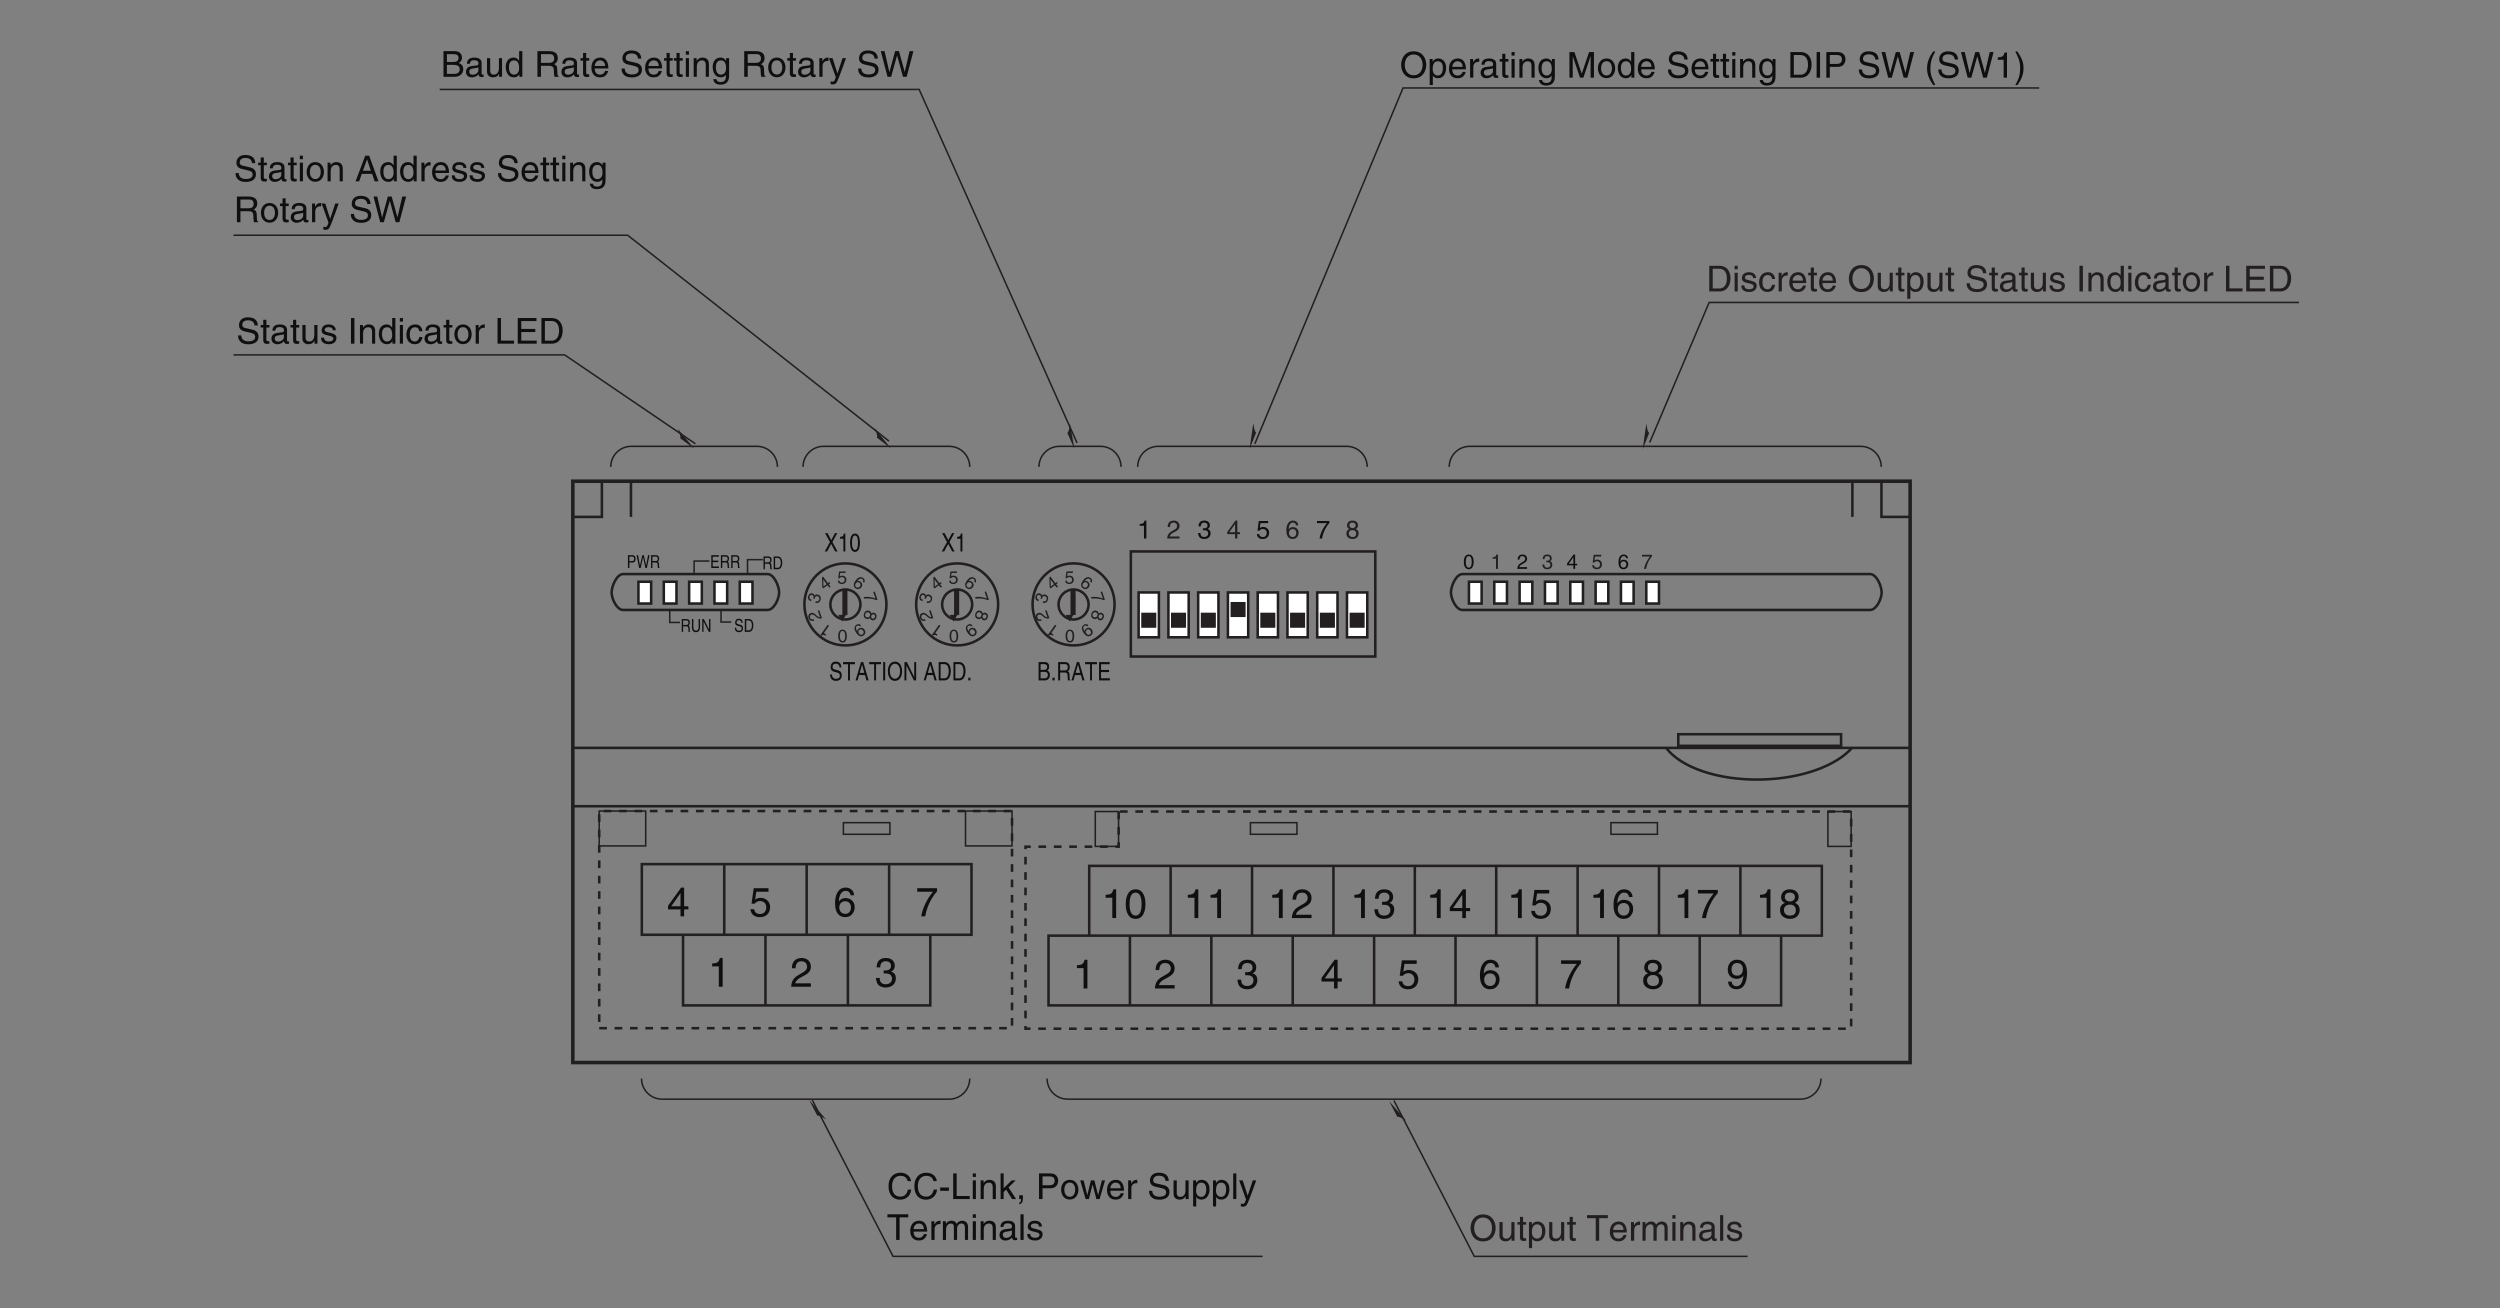 <?xml version="1.0" encoding="UTF-8"?>
<svg xmlns="http://www.w3.org/2000/svg" xmlns:xlink="http://www.w3.org/1999/xlink" width="487.56pt" height="255.12pt" viewBox="0 0 487.56 255.12" version="1.2">
<rect x="0" y="0" width="487.56" height="255.12" fill="#808080" stroke="none"/>
<defs>
<g>
<symbol overflow="visible" id="glyph0-0">
<path style="stroke:none;" d="M 0 0 L 3.484 0 L 3.484 -4.875 L 0 -4.875 Z M 1.734 -2.75 L 0.562 -4.531 L 2.922 -4.531 Z M 1.953 -2.438 L 3.141 -4.219 L 3.141 -0.656 Z M 0.562 -0.344 L 1.734 -2.125 L 2.922 -0.344 Z M 0.344 -4.219 L 1.531 -2.438 L 0.344 -0.656 Z M 0.344 -4.219 "/>
</symbol>
<symbol overflow="visible" id="glyph0-1">
<path style="stroke:none;" d="M 0.562 0 L 2.562 0 C 4.203 0 4.703 -1.453 4.703 -2.578 C 4.703 -4.016 3.891 -5 2.594 -5 L 0.562 -5 Z M 1.234 -4.422 L 2.5 -4.422 C 3.422 -4.422 4 -3.797 4 -2.531 C 4 -1.266 3.422 -0.578 2.547 -0.578 L 1.234 -0.578 Z M 1.234 -4.422 "/>
</symbol>
<symbol overflow="visible" id="glyph0-2">
<path style="stroke:none;" d="M 1.078 -3.641 L 0.469 -3.641 L 0.469 0 L 1.078 0 Z M 1.078 -4.312 L 1.078 -5 L 0.469 -5 L 0.469 -4.312 Z M 1.078 -4.312 "/>
</symbol>
<symbol overflow="visible" id="glyph0-3">
<path style="stroke:none;" d="M 3.109 -2.609 C 3.109 -2.781 3.031 -3.75 1.719 -3.75 C 1 -3.75 0.344 -3.391 0.344 -2.578 C 0.344 -2.078 0.672 -1.828 1.188 -1.703 L 1.891 -1.531 C 2.422 -1.391 2.625 -1.297 2.625 -1 C 2.625 -0.594 2.219 -0.422 1.781 -0.422 C 0.922 -0.422 0.844 -0.891 0.812 -1.172 L 0.219 -1.172 C 0.25 -0.734 0.344 0.109 1.797 0.109 C 2.609 0.109 3.234 -0.344 3.234 -1.094 C 3.234 -1.594 2.969 -1.875 2.203 -2.062 L 1.594 -2.219 C 1.125 -2.328 0.938 -2.406 0.938 -2.703 C 0.938 -3.156 1.469 -3.219 1.656 -3.219 C 2.438 -3.219 2.516 -2.844 2.516 -2.609 Z M 3.109 -2.609 "/>
</symbol>
<symbol overflow="visible" id="glyph0-4">
<path style="stroke:none;" d="M 3.328 -2.422 C 3.281 -3.047 2.906 -3.75 1.953 -3.75 C 0.75 -3.75 0.203 -2.844 0.203 -1.719 C 0.203 -0.672 0.812 0.109 1.844 0.109 C 2.906 0.109 3.266 -0.703 3.328 -1.297 L 2.734 -1.297 C 2.625 -0.734 2.266 -0.422 1.859 -0.422 C 1.016 -0.422 0.859 -1.203 0.859 -1.828 C 0.859 -2.469 1.109 -3.203 1.875 -3.203 C 2.391 -3.203 2.656 -2.906 2.734 -2.422 Z M 3.328 -2.422 "/>
</symbol>
<symbol overflow="visible" id="glyph0-5">
<path style="stroke:none;" d="M 1.156 -2.125 C 1.156 -2.641 1.516 -3.094 2.078 -3.094 L 2.312 -3.094 L 2.312 -3.734 C 2.266 -3.75 2.234 -3.75 2.156 -3.75 C 1.688 -3.75 1.375 -3.469 1.125 -3.031 L 1.109 -3.031 L 1.109 -3.641 L 0.531 -3.641 L 0.531 0 L 1.156 0 Z M 1.156 -2.125 "/>
</symbol>
<symbol overflow="visible" id="glyph0-6">
<path style="stroke:none;" d="M 2.938 -1.141 C 2.906 -0.875 2.578 -0.422 2 -0.422 C 1.297 -0.422 0.938 -0.859 0.938 -1.625 L 3.594 -1.625 C 3.594 -2.906 3.078 -3.75 2.031 -3.75 C 0.828 -3.75 0.281 -2.844 0.281 -1.719 C 0.281 -0.672 0.891 0.109 1.906 0.109 C 2.5 0.109 2.734 -0.031 2.906 -0.141 C 3.359 -0.453 3.531 -0.969 3.547 -1.141 Z M 0.938 -2.109 C 0.938 -2.672 1.375 -3.203 1.938 -3.203 C 2.688 -3.203 2.922 -2.672 2.969 -2.109 Z M 0.938 -2.109 "/>
</symbol>
<symbol overflow="visible" id="glyph0-7">
<path style="stroke:none;" d="M 1.797 -3.141 L 1.797 -3.641 L 1.203 -3.641 L 1.203 -4.656 L 0.594 -4.656 L 0.594 -3.641 L 0.094 -3.641 L 0.094 -3.141 L 0.594 -3.141 L 0.594 -0.734 C 0.594 -0.297 0.719 0.047 1.328 0.047 C 1.391 0.047 1.562 0.016 1.797 0 L 1.797 -0.484 L 1.578 -0.484 C 1.453 -0.484 1.203 -0.484 1.203 -0.766 L 1.203 -3.141 Z M 1.797 -3.141 "/>
</symbol>
<symbol overflow="visible" id="glyph0-8">
<path style="stroke:none;" d=""/>
</symbol>
<symbol overflow="visible" id="glyph0-9">
<path style="stroke:none;" d="M 4.453 -2.5 C 4.453 -1.328 3.797 -0.469 2.703 -0.469 C 1.625 -0.469 0.969 -1.328 0.969 -2.5 C 0.969 -3.672 1.625 -4.531 2.703 -4.531 C 3.797 -4.531 4.453 -3.672 4.453 -2.5 Z M 5.156 -2.5 C 5.156 -3.578 4.578 -5.141 2.703 -5.141 C 0.844 -5.141 0.266 -3.578 0.266 -2.5 C 0.266 -1.422 0.844 0.125 2.703 0.125 C 4.578 0.125 5.156 -1.422 5.156 -2.5 Z M 5.156 -2.5 "/>
</symbol>
<symbol overflow="visible" id="glyph0-10">
<path style="stroke:none;" d="M 3.406 0 L 3.406 -3.641 L 2.797 -3.641 L 2.797 -1.641 C 2.797 -1.109 2.562 -0.422 1.797 -0.422 C 1.391 -0.422 1.094 -0.625 1.094 -1.219 L 1.094 -3.641 L 0.469 -3.641 L 0.469 -1.031 C 0.469 -0.156 1.125 0.109 1.656 0.109 C 2.25 0.109 2.562 -0.125 2.812 -0.547 L 2.828 -0.531 L 2.828 0 Z M 3.406 0 "/>
</symbol>
<symbol overflow="visible" id="glyph0-11">
<path style="stroke:none;" d="M 0.984 -1.656 C 0.984 -2.25 1.094 -3.203 1.969 -3.203 C 2.922 -3.203 2.969 -2.297 2.969 -1.828 C 2.969 -1.031 2.656 -0.422 1.984 -0.422 C 1.594 -0.422 0.984 -0.688 0.984 -1.656 Z M 0.406 1.438 L 1.016 1.438 L 1.016 -0.391 L 1.031 -0.391 C 1.188 -0.125 1.516 0.109 2 0.109 C 3.234 0.109 3.609 -1.062 3.609 -1.938 C 3.609 -2.953 3.047 -3.75 2.078 -3.75 C 1.422 -3.75 1.141 -3.344 1 -3.125 L 0.984 -3.125 L 0.984 -3.641 L 0.406 -3.641 Z M 0.406 1.438 "/>
</symbol>
<symbol overflow="visible" id="glyph0-12">
<path style="stroke:none;" d="M 4.188 -3.547 C 4.156 -4.094 3.984 -5.141 2.234 -5.141 C 1.016 -5.141 0.516 -4.375 0.516 -3.594 C 0.516 -2.719 1.25 -2.484 1.578 -2.406 L 2.594 -2.172 C 3.422 -1.984 3.672 -1.812 3.672 -1.297 C 3.672 -0.578 2.844 -0.453 2.359 -0.453 C 1.719 -0.453 0.969 -0.703 0.969 -1.609 L 0.344 -1.609 C 0.344 -1.156 0.422 -0.734 0.844 -0.344 C 1.078 -0.141 1.438 0.125 2.359 0.125 C 3.219 0.125 4.328 -0.188 4.328 -1.375 C 4.328 -2.172 3.828 -2.562 3.188 -2.719 L 1.75 -3.047 C 1.469 -3.109 1.156 -3.25 1.156 -3.672 C 1.156 -4.438 1.875 -4.562 2.312 -4.562 C 2.875 -4.562 3.516 -4.312 3.547 -3.547 Z M 4.188 -3.547 "/>
</symbol>
<symbol overflow="visible" id="glyph0-13">
<path style="stroke:none;" d="M 1 -2.531 C 1.031 -2.812 1.141 -3.234 1.828 -3.234 C 2.406 -3.234 2.688 -3.031 2.688 -2.641 C 2.688 -2.281 2.516 -2.234 2.375 -2.219 L 1.359 -2.094 C 0.344 -1.969 0.25 -1.25 0.25 -0.953 C 0.25 -0.328 0.719 0.109 1.391 0.109 C 2.109 0.109 2.469 -0.234 2.703 -0.484 C 2.734 -0.203 2.812 0.062 3.359 0.062 C 3.5 0.062 3.594 0.031 3.688 0 L 3.688 -0.453 C 3.625 -0.438 3.547 -0.422 3.484 -0.422 C 3.359 -0.422 3.297 -0.484 3.297 -0.641 L 3.297 -2.734 C 3.297 -3.672 2.234 -3.75 1.938 -3.75 C 1.031 -3.75 0.453 -3.406 0.438 -2.531 Z M 2.672 -1.266 C 2.672 -0.781 2.125 -0.406 1.547 -0.406 C 1.094 -0.406 0.891 -0.641 0.891 -1.031 C 0.891 -1.5 1.359 -1.594 1.672 -1.625 C 2.422 -1.734 2.578 -1.781 2.672 -1.859 Z M 2.672 -1.266 "/>
</symbol>
<symbol overflow="visible" id="glyph0-14">
<path style="stroke:none;" d="M 1.312 -5 L 0.641 -5 L 0.641 0 L 1.312 0 Z M 1.312 -5 "/>
</symbol>
<symbol overflow="visible" id="glyph0-15">
<path style="stroke:none;" d="M 3.422 -2.484 C 3.422 -3.516 2.703 -3.75 2.141 -3.75 C 1.516 -3.75 1.172 -3.328 1.047 -3.125 L 1.031 -3.125 L 1.031 -3.641 L 0.453 -3.641 L 0.453 0 L 1.062 0 L 1.062 -1.984 C 1.062 -2.969 1.672 -3.203 2.031 -3.203 C 2.625 -3.203 2.812 -2.875 2.812 -2.25 L 2.812 0 L 3.422 0 Z M 3.422 -2.484 "/>
</symbol>
<symbol overflow="visible" id="glyph0-16">
<path style="stroke:none;" d="M 3.484 -5 L 2.859 -5 L 2.859 -3.172 L 2.844 -3.125 C 2.703 -3.344 2.422 -3.75 1.766 -3.75 C 0.797 -3.75 0.25 -2.953 0.25 -1.938 C 0.25 -1.062 0.609 0.109 1.844 0.109 C 2.203 0.109 2.625 0 2.891 -0.5 L 2.906 -0.5 L 2.906 0 L 3.484 0 Z M 0.875 -1.828 C 0.875 -2.297 0.922 -3.203 1.875 -3.203 C 2.766 -3.203 2.859 -2.25 2.859 -1.656 C 2.859 -0.688 2.25 -0.422 1.859 -0.422 C 1.188 -0.422 0.875 -1.031 0.875 -1.828 Z M 0.875 -1.828 "/>
</symbol>
<symbol overflow="visible" id="glyph0-17">
<path style="stroke:none;" d="M 0.25 -1.828 C 0.25 -0.891 0.781 0.094 1.938 0.094 C 3.094 0.094 3.625 -0.891 3.625 -1.828 C 3.625 -2.766 3.094 -3.75 1.938 -3.75 C 0.781 -3.75 0.25 -2.766 0.25 -1.828 Z M 0.875 -1.828 C 0.875 -2.312 1.062 -3.219 1.938 -3.219 C 2.812 -3.219 3 -2.312 3 -1.828 C 3 -1.344 2.812 -0.438 1.938 -0.438 C 1.062 -0.438 0.875 -1.344 0.875 -1.828 Z M 0.875 -1.828 "/>
</symbol>
<symbol overflow="visible" id="glyph0-18">
<path style="stroke:none;" d="M 1.203 -5 L 0.531 -5 L 0.531 0 L 3.75 0 L 3.75 -0.594 L 1.203 -0.594 Z M 1.203 -5 "/>
</symbol>
<symbol overflow="visible" id="glyph0-19">
<path style="stroke:none;" d="M 4.297 -0.594 L 1.281 -0.594 L 1.281 -2.266 L 4.016 -2.266 L 4.016 -2.875 L 1.281 -2.875 L 1.281 -4.406 L 4.25 -4.406 L 4.25 -5 L 0.594 -5 L 0.594 0 L 4.297 0 Z M 4.297 -0.594 "/>
</symbol>
<symbol overflow="visible" id="glyph0-20">
<path style="stroke:none;" d="M 0.094 -4.406 L 1.797 -4.406 L 1.797 0 L 2.469 0 L 2.469 -4.406 L 4.156 -4.406 L 4.156 -5 L 0.094 -5 Z M 0.094 -4.406 "/>
</symbol>
<symbol overflow="visible" id="glyph0-21">
<path style="stroke:none;" d="M 0.453 0 L 1.062 0 L 1.062 -1.984 C 1.062 -2.969 1.672 -3.203 2.031 -3.203 C 2.484 -3.203 2.594 -2.828 2.594 -2.516 L 2.594 0 L 3.219 0 L 3.219 -2.219 C 3.219 -2.703 3.547 -3.203 4.062 -3.203 C 4.594 -3.203 4.75 -2.859 4.75 -2.359 L 4.75 0 L 5.359 0 L 5.359 -2.516 C 5.359 -3.547 4.625 -3.75 4.234 -3.75 C 3.672 -3.75 3.422 -3.5 3.109 -3.156 C 3.016 -3.359 2.797 -3.75 2.141 -3.75 C 1.484 -3.75 1.172 -3.328 1.047 -3.125 L 1.031 -3.125 L 1.031 -3.641 L 0.453 -3.641 Z M 0.453 0 "/>
</symbol>
<symbol overflow="visible" id="glyph0-22">
<path style="stroke:none;" d="M 1.078 -5 L 0.469 -5 L 0.469 0 L 1.078 0 Z M 1.078 -5 "/>
</symbol>
<symbol overflow="visible" id="glyph0-23">
<path style="stroke:none;" d="M 1.188 -4.422 L 2.422 -4.422 C 3.172 -4.422 3.453 -4.156 3.453 -3.688 C 3.453 -3.078 3.062 -2.891 2.406 -2.891 L 1.188 -2.891 Z M 0.516 0 L 2.672 0 C 3.781 0 4.375 -0.672 4.375 -1.484 C 4.375 -2.328 3.797 -2.562 3.469 -2.703 C 4.016 -2.953 4.125 -3.422 4.125 -3.75 C 4.125 -4.422 3.656 -5 2.719 -5 L 0.516 -5 Z M 1.188 -2.328 L 2.516 -2.328 C 3.078 -2.328 3.688 -2.188 3.688 -1.484 C 3.688 -0.938 3.344 -0.578 2.641 -0.578 L 1.188 -0.578 Z M 1.188 -2.328 "/>
</symbol>
<symbol overflow="visible" id="glyph0-24">
<path style="stroke:none;" d="M 1.297 -2.141 L 2.922 -2.141 C 3.734 -2.141 3.812 -1.672 3.812 -1.25 C 3.812 -1.062 3.844 -0.312 3.938 0 L 4.766 0 L 4.766 -0.109 C 4.562 -0.234 4.516 -0.328 4.516 -0.609 L 4.469 -1.516 C 4.453 -2.219 4.156 -2.344 3.875 -2.453 C 4.188 -2.641 4.578 -2.922 4.578 -3.656 C 4.578 -4.719 3.75 -5 2.922 -5 L 0.609 -5 L 0.609 0 L 1.297 0 Z M 1.297 -4.422 L 2.969 -4.422 C 3.312 -4.422 3.875 -4.359 3.875 -3.594 C 3.875 -2.844 3.359 -2.719 2.859 -2.719 L 1.297 -2.719 Z M 1.297 -4.422 "/>
</symbol>
<symbol overflow="visible" id="glyph0-25">
<path style="stroke:none;" d="M 0.906 -1.828 C 0.906 -2.297 0.969 -3.203 1.906 -3.203 C 2.797 -3.203 2.891 -2.25 2.891 -1.656 C 2.891 -0.688 2.281 -0.422 1.891 -0.422 C 1.219 -0.422 0.906 -1.031 0.906 -1.828 Z M 3.484 -3.641 L 2.906 -3.641 L 2.906 -3.125 L 2.891 -3.125 C 2.734 -3.344 2.453 -3.75 1.797 -3.75 C 0.828 -3.75 0.281 -2.953 0.281 -1.938 C 0.281 -1.062 0.641 0.109 1.875 0.109 C 2.375 0.109 2.688 -0.125 2.844 -0.391 L 2.844 -0.406 L 2.859 -0.406 L 2.859 -0.266 C 2.859 0.172 2.891 1.031 1.828 1.031 C 1.672 1.031 1.109 1.031 1 0.453 L 0.391 0.453 C 0.516 1.422 1.359 1.531 1.781 1.531 C 3.469 1.531 3.484 0.219 3.484 -0.297 Z M 3.484 -3.641 "/>
</symbol>
<symbol overflow="visible" id="glyph0-26">
<path style="stroke:none;" d="M 1.75 -0.672 L 1.734 -0.672 L 0.781 -3.641 L 0.078 -3.641 L 1.422 0.094 C 1.141 0.844 1.094 0.938 0.781 0.938 C 0.609 0.938 0.484 0.906 0.406 0.875 L 0.406 1.438 C 0.516 1.469 0.578 1.484 0.672 1.484 C 1.453 1.484 1.516 1.406 2.094 -0.062 C 2.562 -1.266 2.984 -2.453 3.406 -3.641 L 2.734 -3.641 Z M 1.75 -0.672 "/>
</symbol>
<symbol overflow="visible" id="glyph0-27">
<path style="stroke:none;" d="M 3.281 -4.141 L 3.297 -4.141 L 4.438 0 L 5.156 0 L 6.469 -5 L 5.719 -5 L 4.781 -0.938 L 3.656 -5 L 2.906 -5 L 1.797 -0.938 L 1.781 -0.938 L 0.844 -5 L 0.109 -5 L 1.422 0 L 2.125 0 Z M 3.281 -4.141 "/>
</symbol>
<symbol overflow="visible" id="glyph0-28">
<path style="stroke:none;" d="M 3.328 -1.453 L 3.812 0 L 4.562 0 L 2.75 -5 L 1.984 -5 L 0.094 0 L 0.797 0 L 1.312 -1.453 Z M 1.531 -2.062 L 2.328 -4.266 L 2.344 -4.266 L 3.078 -2.062 Z M 1.531 -2.062 "/>
</symbol>
<symbol overflow="visible" id="glyph0-29">
<path style="stroke:none;" d="M 5.297 0 L 5.297 -5 L 4.344 -5 L 2.922 -0.781 L 2.906 -0.781 L 1.484 -5 L 0.516 -5 L 0.516 0 L 1.156 0 L 1.156 -2.953 C 1.156 -3.094 1.156 -3.734 1.156 -4.188 L 2.578 0 L 3.234 0 L 4.641 -4.203 L 4.656 -4.203 C 4.656 -3.734 4.641 -3.094 4.641 -2.953 L 4.641 0 Z M 5.297 0 "/>
</symbol>
<symbol overflow="visible" id="glyph0-30">
<path style="stroke:none;" d="M 1.281 -4.422 L 2.641 -4.422 C 3.203 -4.422 3.641 -4.219 3.641 -3.594 C 3.641 -2.906 3.219 -2.688 2.625 -2.688 L 1.281 -2.688 Z M 1.281 -2.109 L 2.844 -2.109 C 3.938 -2.109 4.328 -2.906 4.328 -3.594 C 4.328 -4.406 3.781 -5 2.844 -5 L 0.594 -5 L 0.594 0 L 1.281 0 Z M 1.281 -2.109 "/>
</symbol>
<symbol overflow="visible" id="glyph0-31">
<path style="stroke:none;" d="M 1.656 -5.109 C 0.906 -4.031 0.469 -3.047 0.469 -1.812 C 0.469 -0.516 0.953 0.359 1.672 1.438 L 2.078 1.438 C 1.531 0.344 1.125 -0.5 1.125 -1.656 C 1.125 -3.328 1.484 -4 2.078 -5.109 Z M 1.656 -5.109 "/>
</symbol>
<symbol overflow="visible" id="glyph0-32">
<path style="stroke:none;" d="M 2.5 -4.906 L 2.016 -4.906 C 1.828 -4.094 1.5 -4.016 0.703 -3.969 L 0.703 -3.484 L 1.844 -3.484 L 1.844 0 L 2.5 0 Z M 2.5 -4.906 "/>
</symbol>
<symbol overflow="visible" id="glyph0-33">
<path style="stroke:none;" d="M 0.672 1.438 C 1.422 0.375 1.844 -0.625 1.844 -1.844 C 1.844 -3.156 1.375 -4.016 0.641 -5.109 L 0.234 -5.109 C 0.797 -4.016 1.188 -3.156 1.188 -2.016 C 1.188 -0.344 0.844 0.328 0.25 1.438 Z M 0.672 1.438 "/>
</symbol>
<symbol overflow="visible" id="glyph0-34">
<path style="stroke:none;" d="M 4.703 -3.5 C 4.594 -4.328 3.938 -5.141 2.641 -5.141 C 1.188 -5.141 0.312 -4.062 0.312 -2.531 C 0.312 -0.609 1.422 0.125 2.562 0.125 C 2.938 0.125 4.469 0.047 4.75 -1.844 L 4.094 -1.844 C 3.859 -0.672 3.094 -0.469 2.656 -0.469 C 1.422 -0.469 1 -1.375 1 -2.547 C 1 -3.875 1.734 -4.531 2.641 -4.531 C 3.125 -4.531 3.859 -4.375 4.047 -3.5 Z M 4.703 -3.5 "/>
</symbol>
<symbol overflow="visible" id="glyph0-35">
<path style="stroke:none;" d="M 2.016 -2.25 L 0.312 -2.25 L 0.312 -1.609 L 2.016 -1.609 Z M 2.016 -2.25 "/>
</symbol>
<symbol overflow="visible" id="glyph0-36">
<path style="stroke:none;" d="M 2.016 -2.281 L 3.406 -3.641 L 2.625 -3.641 L 1.062 -2.109 L 1.062 -5 L 0.469 -5 L 0.469 0 L 1.062 0 L 1.062 -1.375 L 1.562 -1.844 L 2.703 0 L 3.484 0 Z M 2.016 -2.281 "/>
</symbol>
<symbol overflow="visible" id="glyph0-37">
<path style="stroke:none;" d="M 0.609 0 L 0.969 0 C 0.969 0.328 0.906 0.672 0.609 0.703 L 0.609 1.031 C 0.75 1 1.328 0.891 1.328 -0.062 L 1.328 -0.734 L 0.609 -0.734 Z M 0.609 0 "/>
</symbol>
<symbol overflow="visible" id="glyph0-38">
<path style="stroke:none;" d="M 2.5 -2.828 L 2.516 -2.828 L 3.25 0 L 3.875 0 L 4.938 -3.641 L 4.328 -3.641 L 3.594 -0.781 L 3.578 -0.781 L 2.859 -3.641 L 2.188 -3.641 L 1.484 -0.781 L 1.469 -0.781 L 0.766 -3.641 L 0.094 -3.641 L 1.156 0 L 1.781 0 Z M 2.5 -2.828 "/>
</symbol>
<symbol overflow="visible" id="glyph1-0">
<path style="stroke:none;" d="M 0 0 L 1.75 -0.031 L 1.703 -2.469 L -0.047 -2.438 Z M 0.859 -1.391 L 0.25 -2.266 L 1.438 -2.297 Z M 0.953 -1.234 L 1.531 -2.141 L 1.562 -0.359 Z M 0.281 -0.172 L 0.859 -1.078 L 1.469 -0.203 Z M 0.141 -2.109 L 0.75 -1.234 L 0.172 -0.328 Z M 0.141 -2.109 "/>
</symbol>
<symbol overflow="visible" id="glyph1-1">
<path style="stroke:none;" d="M 0.578 -2.109 L 1.625 -2.125 L 1.625 -2.422 L 0.359 -2.391 L 0.188 -1.078 L 0.453 -1.062 C 0.562 -1.234 0.734 -1.312 0.906 -1.312 C 1.203 -1.312 1.453 -1.141 1.453 -0.797 C 1.469 -0.484 1.266 -0.219 0.953 -0.219 C 0.672 -0.219 0.453 -0.328 0.406 -0.609 L 0.094 -0.609 C 0.172 -0.062 0.578 0.047 0.906 0.047 C 1.672 0.031 1.781 -0.547 1.781 -0.828 C 1.781 -1.328 1.359 -1.594 0.953 -1.594 C 0.734 -1.594 0.578 -1.516 0.5 -1.438 Z M 0.578 -2.109 "/>
</symbol>
<symbol overflow="visible" id="glyph2-0">
<path style="stroke:none;" d="M 0 0 L 1.406 -1.047 L -0.062 -3 L -1.469 -1.953 Z M -0.125 -1.625 L -1.141 -1.984 L -0.188 -2.688 Z M 0.047 -1.547 L -0.016 -2.625 L 1.047 -1.203 Z M 0.109 -0.312 L 0.062 -1.375 L 1.062 -1.016 Z M -1.125 -1.797 L -0.125 -1.422 L -0.062 -0.375 Z M -1.125 -1.797 "/>
</symbol>
<symbol overflow="visible" id="glyph2-1">
<path style="stroke:none;" d="M 1.109 -1.562 L 0.953 -1.781 L 0.656 -1.562 L -0.297 -2.844 L -0.5 -2.688 L -0.453 -0.781 L -0.281 -0.531 L 0.562 -1.156 L 0.922 -0.688 L 1.172 -0.875 L 0.812 -1.344 Z M -0.266 -2.266 L 0.406 -1.375 L -0.219 -0.906 Z M -0.266 -2.266 "/>
</symbol>
<symbol overflow="visible" id="glyph3-0">
<path style="stroke:none;" d="M 0 0 L 0.516 -1.672 L -1.812 -2.391 L -2.328 -0.719 Z M -1.062 -1.25 L -2.094 -0.938 L -1.734 -2.078 Z M -0.891 -1.281 L -1.562 -2.125 L 0.141 -1.594 Z M -0.094 -0.312 L -0.766 -1.156 L 0.266 -1.453 Z M -1.969 -0.797 L -0.953 -1.094 L -0.266 -0.266 Z M -1.969 -0.797 "/>
</symbol>
<symbol overflow="visible" id="glyph3-1">
<path style="stroke:none;" d="M -0.844 -1.078 C -0.828 -1.125 -0.828 -1.172 -0.812 -1.203 C -0.75 -1.406 -0.609 -1.75 -0.219 -1.625 C 0.047 -1.547 0.188 -1.266 0.094 -0.969 C -0.047 -0.547 -0.359 -0.594 -0.594 -0.641 L -0.688 -0.344 C -0.406 -0.281 -0.109 -0.266 0.094 -0.484 C 0.188 -0.578 0.281 -0.703 0.344 -0.875 C 0.516 -1.484 0.219 -1.828 -0.156 -1.938 C -0.469 -2.047 -0.688 -1.922 -0.828 -1.719 C -0.828 -1.875 -0.922 -2.078 -1.234 -2.172 C -1.578 -2.281 -1.922 -2.094 -2.062 -1.641 C -2.25 -1.031 -1.859 -0.766 -1.516 -0.656 L -1.422 -0.953 C -1.594 -1 -1.922 -1.141 -1.797 -1.547 C -1.688 -1.906 -1.453 -1.906 -1.297 -1.859 C -1.016 -1.781 -0.984 -1.531 -1.047 -1.297 C -1.062 -1.25 -1.078 -1.203 -1.094 -1.156 Z M -0.844 -1.078 "/>
</symbol>
<symbol overflow="visible" id="glyph4-0">
<path style="stroke:none;" d="M 0 0 L -0.562 -1.656 L -2.875 -0.859 L -2.312 0.797 Z M -1.578 -0.375 L -2.234 0.469 L -2.609 -0.656 Z M -1.469 -0.531 L -2.5 -0.797 L -0.812 -1.375 Z M -0.25 -0.203 L -1.281 -0.484 L -0.625 -1.328 Z M -2.062 0.531 L -1.406 -0.328 L -0.375 -0.047 Z M -2.062 0.531 "/>
</symbol>
<symbol overflow="visible" id="glyph4-1">
<path style="stroke:none;" d="M -1.641 0.094 C -1.812 0.125 -2.203 0.25 -2.359 -0.203 C -2.469 -0.531 -2.281 -0.734 -2.109 -0.797 C -1.797 -0.906 -1.641 -0.766 -1.406 -0.562 L -1.141 -0.328 C -0.844 -0.078 -0.516 0.062 -0.031 -0.094 L -0.578 -1.672 L -0.859 -1.578 L -0.422 -0.312 C -0.516 -0.297 -0.719 -0.297 -1 -0.562 L -1.219 -0.75 C -1.516 -1.047 -1.797 -1.25 -2.203 -1.109 C -2.625 -0.969 -2.797 -0.547 -2.656 -0.156 C -2.562 0.109 -2.297 0.625 -1.547 0.375 Z M -1.641 0.094 "/>
</symbol>
<symbol overflow="visible" id="glyph5-0">
<path style="stroke:none;" d="M 0 0 L -1.438 -1 L -2.844 1 L -1.406 2 Z M -1.516 0.625 L -1.531 1.703 L -2.5 1.016 Z M -1.5 0.438 L -2.5 0.828 L -1.469 -0.625 Z M -0.328 -0.016 L -1.328 0.375 L -1.297 -0.703 Z M -1.359 1.625 L -1.328 0.562 L -0.328 0.172 Z M -1.359 1.625 "/>
</symbol>
<symbol overflow="visible" id="glyph5-1">
<path style="stroke:none;" d="M -2.422 1.281 L -2.234 1.422 C -1.906 1.156 -1.766 1.219 -1.438 1.422 L -1.297 1.219 L -1.75 0.891 L -0.75 -0.531 L -1.016 -0.719 Z M -2.422 1.281 "/>
</symbol>
<symbol overflow="visible" id="glyph6-0">
<path style="stroke:none;" d="M 0 0 L -1.75 0.031 L -1.703 2.469 L 0.047 2.438 Z M -0.859 1.391 L -0.25 2.266 L -1.438 2.297 Z M -0.953 1.234 L -1.531 2.141 L -1.562 0.359 Z M -0.281 0.172 L -0.859 1.078 L -1.469 0.203 Z M -0.141 2.109 L -0.75 1.234 L -0.172 0.328 Z M -0.141 2.109 "/>
</symbol>
<symbol overflow="visible" id="glyph6-1">
<path style="stroke:none;" d="M -1.469 1.219 C -1.469 0.609 -1.328 0.219 -0.969 0.219 C -0.609 0.219 -0.438 0.578 -0.438 1.188 C -0.422 1.812 -0.578 2.188 -0.938 2.188 C -1.297 2.188 -1.453 1.844 -1.469 1.219 Z M -1.797 1.219 C -1.781 1.734 -1.625 2.484 -0.922 2.469 C -0.219 2.453 -0.094 1.703 -0.109 1.188 C -0.109 0.688 -0.266 -0.062 -0.969 -0.047 C -1.672 -0.031 -1.797 0.719 -1.797 1.219 Z M -1.797 1.219 "/>
</symbol>
<symbol overflow="visible" id="glyph7-0">
<path style="stroke:none;" d="M 0 0 L -1.406 1.047 L 0.062 3 L 1.469 1.953 Z M 0.125 1.625 L 1.141 1.984 L 0.188 2.688 Z M -0.047 1.547 L 0.016 2.625 L -1.047 1.203 Z M -0.109 0.312 L -0.062 1.375 L -1.062 1.016 Z M 1.125 1.797 L 0.125 1.422 L 0.062 0.375 Z M 1.125 1.797 "/>
</symbol>
<symbol overflow="visible" id="glyph7-1">
<path style="stroke:none;" d="M -0.25 1.203 C -0.422 1.344 -0.562 1.562 -0.516 1.781 C -0.844 1.219 -0.875 0.891 -0.609 0.688 C -0.406 0.547 -0.203 0.578 -0.031 0.766 L 0.219 0.578 C 0.078 0.391 -0.297 0.156 -0.75 0.5 C -1.438 1 -0.812 1.922 -0.656 2.125 C -0.422 2.438 0.094 3 0.719 2.531 C 1.125 2.219 1.125 1.734 0.859 1.359 C 0.562 0.984 0.109 0.938 -0.25 1.203 Z M -0.125 1.453 C 0.062 1.328 0.312 1.203 0.594 1.578 C 0.797 1.844 0.766 2.125 0.547 2.297 C 0.266 2.516 0 2.406 -0.156 2.188 C -0.453 1.797 -0.25 1.547 -0.125 1.453 Z M -0.125 1.453 "/>
</symbol>
<symbol overflow="visible" id="glyph8-0">
<path style="stroke:none;" d="M 0 0 L -0.516 1.672 L 1.812 2.391 L 2.328 0.719 Z M 1.062 1.25 L 2.094 0.938 L 1.734 2.078 Z M 0.891 1.281 L 1.562 2.125 L -0.141 1.594 Z M 0.094 0.312 L 0.766 1.156 L -0.266 1.453 Z M 1.969 0.797 L 0.953 1.094 L 0.266 0.266 Z M 1.969 0.797 "/>
</symbol>
<symbol overflow="visible" id="glyph8-1">
<path style="stroke:none;" d="M 1.234 2.172 C 1.516 2.266 1.906 2.156 2.062 1.625 C 2.234 1.078 1.875 0.797 1.641 0.719 C 1.422 0.656 1.219 0.734 1.078 0.891 C 1.047 0.625 0.922 0.422 0.641 0.328 C 0.516 0.297 0.281 0.219 0.016 0.406 C -0.203 0.531 -0.312 0.797 -0.344 0.906 C -0.516 1.469 -0.234 1.812 0.141 1.922 C 0.312 1.984 0.594 2 0.828 1.719 C 0.859 1.859 0.906 2.078 1.234 2.172 Z M 0.828 1.266 C 0.75 1.531 0.516 1.703 0.203 1.609 C -0.156 1.5 -0.172 1.219 -0.094 1 C 0.016 0.594 0.344 0.578 0.531 0.641 C 0.734 0.703 0.922 0.938 0.828 1.266 Z M 1.078 1.344 C 1.141 1.125 1.344 0.969 1.562 1.047 C 1.703 1.094 1.906 1.219 1.797 1.531 C 1.703 1.875 1.453 1.906 1.328 1.859 C 1.109 1.797 1 1.594 1.078 1.344 Z M 1.078 1.344 "/>
</symbol>
<symbol overflow="visible" id="glyph9-0">
<path style="stroke:none;" d="M 0 0 L 0.562 1.656 L 2.875 0.859 L 2.312 -0.797 Z M 1.578 0.375 L 2.234 -0.469 L 2.609 0.656 Z M 1.469 0.531 L 2.5 0.797 L 0.812 1.375 Z M 0.25 0.203 L 1.281 0.484 L 0.625 1.328 Z M 2.062 -0.531 L 1.406 0.328 L 0.375 0.047 Z M 2.062 -0.531 "/>
</symbol>
<symbol overflow="visible" id="glyph9-1">
<path style="stroke:none;" d="M 2.031 -0.547 L 2.469 0.734 C 1.797 0.453 0.828 0.312 0.156 0.453 L 0.266 0.766 C 1.359 0.594 2.297 0.891 2.609 1.047 L 2.859 0.953 L 2.312 -0.656 Z M 2.031 -0.547 "/>
</symbol>
<symbol overflow="visible" id="glyph10-0">
<path style="stroke:none;" d="M 0 0 L 1.438 1 L 2.844 -1 L 1.406 -2 Z M 1.516 -0.625 L 1.531 -1.703 L 2.5 -1.016 Z M 1.5 -0.438 L 2.5 -0.828 L 1.469 0.625 Z M 0.328 0.016 L 1.328 -0.375 L 1.297 0.703 Z M 1.359 -1.625 L 1.328 -0.562 L 0.328 -0.172 Z M 1.359 -1.625 "/>
</symbol>
<symbol overflow="visible" id="glyph10-1">
<path style="stroke:none;" d="M 2.469 -0.469 C 2.719 -0.891 2.5 -1.234 2.25 -1.406 C 1.656 -1.828 1.062 -1.297 0.766 -0.859 C 0.578 -0.594 0.438 -0.328 0.438 -0.062 C 0.422 0.266 0.594 0.484 0.75 0.594 C 1.031 0.797 1.188 0.797 1.391 0.766 C 1.625 0.703 1.797 0.609 1.938 0.406 C 2.281 -0.078 1.984 -0.516 1.734 -0.688 C 1.469 -0.875 1.234 -0.828 1.109 -0.766 C 1.25 -0.984 1.703 -1.469 2.094 -1.188 C 2.312 -1.031 2.312 -0.844 2.219 -0.641 Z M 0.828 -0.328 C 1 -0.578 1.266 -0.672 1.547 -0.469 C 1.859 -0.25 1.781 0.047 1.656 0.234 C 1.469 0.5 1.172 0.578 0.922 0.406 C 0.641 0.203 0.672 -0.109 0.828 -0.328 Z M 0.828 -0.328 "/>
</symbol>
<symbol overflow="visible" id="glyph11-0">
<path style="stroke:none;" d="M 0 0 L 1.406 0 L 1.406 -2.438 L 0 -2.438 Z M 0.703 -1.375 L 0.219 -2.266 L 1.172 -2.266 Z M 0.781 -1.219 L 1.266 -2.109 L 1.266 -0.328 Z M 0.219 -0.172 L 0.703 -1.062 L 1.172 -0.172 Z M 0.141 -2.109 L 0.609 -1.219 L 0.141 -0.328 Z M 0.141 -2.109 "/>
</symbol>
<symbol overflow="visible" id="glyph11-1">
<path style="stroke:none;" d="M 1.719 -0.297 L 0.516 -0.297 L 0.516 -1.141 L 1.609 -1.141 L 1.609 -1.438 L 0.516 -1.438 L 0.516 -2.203 L 1.703 -2.203 L 1.703 -2.5 L 0.234 -2.5 L 0.234 0 L 1.719 0 Z M 1.719 -0.297 "/>
</symbol>
<symbol overflow="visible" id="glyph11-2">
<path style="stroke:none;" d="M 0.516 -1.078 L 1.172 -1.078 C 1.5 -1.078 1.531 -0.828 1.531 -0.625 C 1.531 -0.531 1.547 -0.156 1.578 0 L 1.906 0 L 1.906 -0.062 C 1.828 -0.109 1.812 -0.172 1.812 -0.312 L 1.797 -0.766 C 1.781 -1.109 1.672 -1.172 1.562 -1.234 C 1.688 -1.328 1.828 -1.453 1.828 -1.828 C 1.828 -2.359 1.5 -2.5 1.172 -2.5 L 0.25 -2.5 L 0.25 0 L 0.516 0 Z M 0.516 -2.219 L 1.188 -2.219 C 1.328 -2.219 1.562 -2.188 1.562 -1.797 C 1.562 -1.422 1.344 -1.359 1.141 -1.359 L 0.516 -1.359 Z M 0.516 -2.219 "/>
</symbol>
<symbol overflow="visible" id="glyph11-3">
<path style="stroke:none;" d="M 0.219 0 L 1.031 0 C 1.688 0 1.891 -0.719 1.891 -1.281 C 1.891 -2 1.562 -2.5 1.047 -2.5 L 0.219 -2.5 Z M 0.5 -2.219 L 1 -2.219 C 1.375 -2.219 1.609 -1.891 1.609 -1.266 C 1.609 -0.641 1.375 -0.297 1.031 -0.297 L 0.5 -0.297 Z M 0.5 -2.219 "/>
</symbol>
<symbol overflow="visible" id="glyph11-4">
<path style="stroke:none;" d="M 1.531 -2.5 L 1.531 -0.922 C 1.531 -0.375 1.25 -0.234 1 -0.234 C 0.766 -0.234 0.5 -0.391 0.5 -0.922 L 0.5 -2.5 L 0.219 -2.5 L 0.219 -0.828 C 0.219 -0.359 0.453 0.062 1 0.062 C 1.547 0.062 1.797 -0.359 1.797 -0.875 L 1.797 -2.5 Z M 1.531 -2.5 "/>
</symbol>
<symbol overflow="visible" id="glyph11-5">
<path style="stroke:none;" d="M 1.547 -0.484 L 1.531 -0.484 L 0.531 -2.5 L 0.219 -2.5 L 0.219 0 L 0.469 0 L 0.469 -2.016 L 0.484 -2.016 L 1.5 0 L 1.812 0 L 1.812 -2.5 L 1.547 -2.5 Z M 1.547 -0.484 "/>
</symbol>
<symbol overflow="visible" id="glyph11-6">
<path style="stroke:none;" d="M 1.672 -1.766 C 1.672 -2.047 1.594 -2.562 0.891 -2.562 C 0.406 -2.562 0.203 -2.188 0.203 -1.797 C 0.203 -1.359 0.5 -1.25 0.625 -1.203 L 1.047 -1.094 C 1.375 -0.984 1.469 -0.906 1.469 -0.641 C 1.469 -0.281 1.141 -0.219 0.953 -0.219 C 0.688 -0.219 0.391 -0.359 0.391 -0.812 L 0.141 -0.812 C 0.141 -0.578 0.172 -0.359 0.344 -0.172 C 0.438 -0.078 0.578 0.062 0.953 0.062 C 1.297 0.062 1.734 -0.094 1.734 -0.688 C 1.734 -1.094 1.531 -1.281 1.281 -1.359 L 0.703 -1.516 C 0.594 -1.562 0.469 -1.625 0.469 -1.844 C 0.469 -2.219 0.75 -2.281 0.922 -2.281 C 1.156 -2.281 1.406 -2.156 1.422 -1.766 Z M 1.672 -1.766 "/>
</symbol>
<symbol overflow="visible" id="glyph11-7">
<path style="stroke:none;" d="M 0.516 -2.219 L 1.062 -2.219 C 1.281 -2.219 1.453 -2.109 1.453 -1.797 C 1.453 -1.453 1.297 -1.344 1.047 -1.344 L 0.516 -1.344 Z M 0.516 -1.062 L 1.141 -1.062 C 1.578 -1.062 1.734 -1.453 1.734 -1.797 C 1.734 -2.203 1.516 -2.5 1.141 -2.5 L 0.234 -2.5 L 0.234 0 L 0.516 0 Z M 0.516 -1.062 "/>
</symbol>
<symbol overflow="visible" id="glyph11-8">
<path style="stroke:none;" d="M 1.312 -2.078 L 1.328 -2.078 L 1.781 0 L 2.062 0 L 2.594 -2.5 L 2.297 -2.5 L 1.922 -0.469 L 1.469 -2.5 L 1.172 -2.5 L 0.719 -0.469 L 0.344 -2.5 L 0.047 -2.5 L 0.562 0 L 0.859 0 Z M 1.312 -2.078 "/>
</symbol>
<symbol overflow="visible" id="glyph12-0">
<path style="stroke:none;" d="M 0 0 L 2 0 L 2 -3.484 L 0 -3.484 Z M 1 -1.969 L 0.312 -3.234 L 1.672 -3.234 Z M 1.109 -1.75 L 1.797 -3.016 L 1.797 -0.469 Z M 0.312 -0.25 L 1 -1.516 L 1.672 -0.25 Z M 0.203 -3.016 L 0.875 -1.75 L 0.203 -0.469 Z M 0.203 -3.016 "/>
</symbol>
<symbol overflow="visible" id="glyph12-1">
<path style="stroke:none;" d="M 1.578 -1.828 L 2.531 -3.578 L 2.078 -3.578 L 1.344 -2.203 L 0.625 -3.578 L 0.141 -3.578 L 1.094 -1.828 L 0.078 0 L 0.547 0 L 1.328 -1.469 L 2.109 0 L 2.578 0 Z M 1.578 -1.828 "/>
</symbol>
<symbol overflow="visible" id="glyph12-2">
<path style="stroke:none;" d="M 1.438 -3.5 L 1.156 -3.5 C 1.047 -2.938 0.859 -2.875 0.406 -2.844 L 0.406 -2.484 L 1.062 -2.484 L 1.062 0 L 1.438 0 Z M 1.438 -3.5 "/>
</symbol>
<symbol overflow="visible" id="glyph12-3">
<path style="stroke:none;" d="M 1.688 -1.703 C 1.688 -0.828 1.516 -0.297 1.109 -0.297 C 0.703 -0.297 0.516 -0.828 0.516 -1.703 C 0.516 -2.578 0.703 -3.109 1.109 -3.109 C 1.516 -3.109 1.688 -2.578 1.688 -1.703 Z M 2.062 -1.703 C 2.062 -2.438 1.906 -3.5 1.109 -3.5 C 0.297 -3.5 0.141 -2.438 0.141 -1.703 C 0.141 -0.984 0.297 0.094 1.109 0.094 C 1.906 0.094 2.062 -0.984 2.062 -1.703 Z M 2.062 -1.703 "/>
</symbol>
<symbol overflow="visible" id="glyph12-4">
<path style="stroke:none;" d="M 2.391 -2.531 C 2.375 -2.922 2.281 -3.672 1.281 -3.672 C 0.578 -3.672 0.297 -3.125 0.297 -2.562 C 0.297 -1.938 0.719 -1.781 0.906 -1.719 L 1.484 -1.562 C 1.953 -1.422 2.094 -1.297 2.094 -0.922 C 2.094 -0.406 1.625 -0.312 1.344 -0.312 C 0.984 -0.312 0.562 -0.516 0.562 -1.156 L 0.188 -1.156 C 0.188 -0.828 0.25 -0.516 0.484 -0.25 C 0.609 -0.109 0.828 0.094 1.344 0.094 C 1.844 0.094 2.469 -0.141 2.469 -0.984 C 2.469 -1.562 2.188 -1.828 1.828 -1.938 L 1 -2.172 C 0.844 -2.234 0.672 -2.328 0.672 -2.625 C 0.672 -3.172 1.078 -3.266 1.312 -3.266 C 1.641 -3.266 2.016 -3.078 2.031 -2.531 Z M 2.391 -2.531 "/>
</symbol>
<symbol overflow="visible" id="glyph12-5">
<path style="stroke:none;" d="M 0.062 -3.156 L 1.031 -3.156 L 1.031 0 L 1.406 0 L 1.406 -3.156 L 2.375 -3.156 L 2.375 -3.578 L 0.062 -3.578 Z M 0.062 -3.156 "/>
</symbol>
<symbol overflow="visible" id="glyph12-6">
<path style="stroke:none;" d="M 1.906 -1.047 L 2.188 0 L 2.609 0 L 1.562 -3.578 L 1.125 -3.578 L 0.062 0 L 0.453 0 L 0.75 -1.047 Z M 0.875 -1.469 L 1.328 -3.047 L 1.344 -3.047 L 1.766 -1.469 Z M 0.875 -1.469 "/>
</symbol>
<symbol overflow="visible" id="glyph12-7">
<path style="stroke:none;" d="M 0.75 -3.578 L 0.359 -3.578 L 0.359 0 L 0.75 0 Z M 0.75 -3.578 "/>
</symbol>
<symbol overflow="visible" id="glyph12-8">
<path style="stroke:none;" d="M 2.547 -1.797 C 2.547 -0.953 2.172 -0.328 1.547 -0.328 C 0.922 -0.328 0.547 -0.953 0.547 -1.797 C 0.547 -2.625 0.922 -3.25 1.547 -3.25 C 2.172 -3.25 2.547 -2.625 2.547 -1.797 Z M 2.938 -1.797 C 2.938 -2.562 2.625 -3.672 1.547 -3.672 C 0.484 -3.672 0.156 -2.562 0.156 -1.797 C 0.156 -1.016 0.484 0.094 1.547 0.094 C 2.625 0.094 2.938 -1.016 2.938 -1.797 Z M 2.938 -1.797 "/>
</symbol>
<symbol overflow="visible" id="glyph12-9">
<path style="stroke:none;" d="M 2.203 -0.688 L 2.188 -0.688 L 0.766 -3.578 L 0.297 -3.578 L 0.297 0 L 0.672 0 L 0.672 -2.891 L 0.688 -2.891 L 2.141 0 L 2.578 0 L 2.578 -3.578 L 2.203 -3.578 Z M 2.203 -0.688 "/>
</symbol>
<symbol overflow="visible" id="glyph12-10">
<path style="stroke:none;" d=""/>
</symbol>
<symbol overflow="visible" id="glyph12-11">
<path style="stroke:none;" d="M 0.328 0 L 1.469 0 C 2.406 0 2.688 -1.031 2.688 -1.844 C 2.688 -2.875 2.234 -3.578 1.484 -3.578 L 0.328 -3.578 Z M 0.703 -3.172 L 1.438 -3.172 C 1.953 -3.172 2.281 -2.719 2.281 -1.812 C 2.281 -0.906 1.953 -0.406 1.453 -0.406 L 0.703 -0.406 Z M 0.703 -3.172 "/>
</symbol>
<symbol overflow="visible" id="glyph12-12">
<path style="stroke:none;" d="M 0.766 -0.531 L 0.344 -0.531 L 0.344 0 L 0.766 0 Z M 0.766 -0.531 "/>
</symbol>
<symbol overflow="visible" id="glyph12-13">
<path style="stroke:none;" d="M 0.688 -3.172 L 1.375 -3.172 C 1.812 -3.172 1.969 -2.969 1.969 -2.641 C 1.969 -2.203 1.75 -2.062 1.375 -2.062 L 0.688 -2.062 Z M 0.297 0 L 1.531 0 C 2.156 0 2.5 -0.484 2.5 -1.062 C 2.5 -1.672 2.172 -1.828 1.984 -1.922 C 2.297 -2.109 2.359 -2.438 2.359 -2.672 C 2.359 -3.172 2.094 -3.578 1.547 -3.578 L 0.297 -3.578 Z M 0.688 -1.672 L 1.438 -1.672 C 1.75 -1.672 2.109 -1.562 2.109 -1.062 C 2.109 -0.672 1.906 -0.406 1.5 -0.406 L 0.688 -0.406 Z M 0.688 -1.672 "/>
</symbol>
<symbol overflow="visible" id="glyph12-14">
<path style="stroke:none;" d="M 0.734 -1.531 L 1.672 -1.531 C 2.141 -1.531 2.188 -1.188 2.188 -0.891 C 2.188 -0.766 2.203 -0.219 2.25 0 L 2.719 0 L 2.719 -0.078 C 2.609 -0.172 2.578 -0.234 2.578 -0.438 L 2.562 -1.094 C 2.547 -1.578 2.375 -1.672 2.219 -1.766 C 2.406 -1.891 2.609 -2.094 2.609 -2.609 C 2.609 -3.375 2.141 -3.578 1.672 -3.578 L 0.344 -3.578 L 0.344 0 L 0.734 0 Z M 0.734 -3.172 L 1.703 -3.172 C 1.891 -3.172 2.219 -3.125 2.219 -2.562 C 2.219 -2.031 1.922 -1.953 1.641 -1.953 L 0.734 -1.953 Z M 0.734 -3.172 "/>
</symbol>
<symbol overflow="visible" id="glyph12-15">
<path style="stroke:none;" d="M 2.453 -0.422 L 0.734 -0.422 L 0.734 -1.625 L 2.297 -1.625 L 2.297 -2.047 L 0.734 -2.047 L 0.734 -3.156 L 2.422 -3.156 L 2.422 -3.578 L 0.344 -3.578 L 0.344 0 L 2.453 0 Z M 2.453 -0.422 "/>
</symbol>
<symbol overflow="visible" id="glyph13-0">
<path style="stroke:none;" d="M 0 0 L 2.5 0 L 2.5 -3.484 L 0 -3.484 Z M 1.25 -1.969 L 0.406 -3.234 L 2.094 -3.234 Z M 1.391 -1.75 L 2.25 -3.016 L 2.25 -0.469 Z M 0.406 -0.25 L 1.25 -1.516 L 2.094 -0.25 Z M 0.25 -3.016 L 1.094 -1.75 L 0.25 -0.469 Z M 0.25 -3.016 "/>
</symbol>
<symbol overflow="visible" id="glyph13-1">
<path style="stroke:none;" d="M 1.797 -3.5 L 1.453 -3.5 C 1.312 -2.938 1.078 -2.875 0.5 -2.844 L 0.5 -2.484 L 1.328 -2.484 L 1.328 0 L 1.797 0 Z M 1.797 -3.5 "/>
</symbol>
<symbol overflow="visible" id="glyph13-2">
<path style="stroke:none;" d="M 0.656 -2.25 C 0.672 -2.5 0.703 -3.109 1.359 -3.109 C 1.875 -3.109 2.062 -2.75 2.062 -2.484 C 2.062 -2.016 1.797 -1.875 1.422 -1.656 L 0.953 -1.391 C 0.484 -1.109 0.156 -0.734 0.125 0 L 2.531 0 L 2.531 -0.406 L 0.625 -0.406 C 0.641 -0.547 0.75 -0.828 1.219 -1.094 L 1.594 -1.281 C 2.109 -1.562 2.531 -1.828 2.531 -2.453 C 2.531 -3.109 2.031 -3.5 1.438 -3.5 C 1.047 -3.5 0.219 -3.391 0.219 -2.25 Z M 0.656 -2.25 "/>
</symbol>
<symbol overflow="visible" id="glyph13-3">
<path style="stroke:none;" d="M 1.109 -1.609 C 1.188 -1.609 1.25 -1.625 1.312 -1.625 C 1.609 -1.625 2.141 -1.562 2.141 -0.984 C 2.141 -0.578 1.812 -0.297 1.375 -0.297 C 0.719 -0.297 0.641 -0.75 0.625 -1.078 L 0.172 -1.078 C 0.203 -0.672 0.297 -0.266 0.688 -0.062 C 0.859 0.031 1.078 0.094 1.344 0.094 C 2.234 0.094 2.609 -0.453 2.609 -1.031 C 2.609 -1.5 2.359 -1.734 2.016 -1.844 L 2.016 -1.859 C 2.203 -1.922 2.469 -2.141 2.469 -2.578 C 2.469 -3.109 2.062 -3.5 1.391 -3.5 C 0.469 -3.5 0.25 -2.875 0.25 -2.359 L 0.688 -2.359 C 0.703 -2.609 0.75 -3.109 1.359 -3.109 C 1.891 -3.109 2.016 -2.766 2.016 -2.562 C 2.016 -2.125 1.688 -1.984 1.344 -1.984 C 1.266 -1.984 1.188 -1.984 1.109 -2 Z M 1.109 -1.609 "/>
</symbol>
<symbol overflow="visible" id="glyph13-4">
<path style="stroke:none;" d="M 2.609 -0.859 L 2.609 -1.234 L 2.094 -1.234 L 2.094 -3.5 L 1.734 -3.5 L 0.125 -1.281 L 0.125 -0.859 L 1.656 -0.859 L 1.656 0 L 2.094 0 L 2.094 -0.859 Z M 1.641 -2.828 L 1.656 -2.828 L 1.656 -1.234 L 0.531 -1.234 Z M 1.641 -2.828 "/>
</symbol>
<symbol overflow="visible" id="glyph13-5">
<path style="stroke:none;" d="M 0.875 -3 L 2.375 -3 L 2.375 -3.422 L 0.547 -3.422 L 0.297 -1.547 L 0.672 -1.531 C 0.828 -1.75 1.062 -1.859 1.312 -1.859 C 1.75 -1.859 2.094 -1.594 2.094 -1.094 C 2.094 -0.641 1.812 -0.281 1.359 -0.281 C 0.969 -0.281 0.656 -0.469 0.609 -0.875 L 0.156 -0.875 C 0.25 -0.094 0.828 0.094 1.297 0.094 C 2.391 0.094 2.562 -0.75 2.562 -1.141 C 2.562 -1.859 1.984 -2.266 1.406 -2.266 C 1.094 -2.266 0.875 -2.156 0.734 -2.031 Z M 0.875 -3 "/>
</symbol>
<symbol overflow="visible" id="glyph13-6">
<path style="stroke:none;" d="M 2.5 -2.578 C 2.469 -3.281 1.891 -3.5 1.484 -3.5 C 0.438 -3.5 0.188 -2.391 0.188 -1.625 C 0.188 -1.172 0.25 -0.75 0.453 -0.406 C 0.703 -0.031 1.094 0.094 1.359 0.094 C 1.859 0.094 2.062 -0.047 2.25 -0.25 C 2.484 -0.5 2.578 -0.766 2.578 -1.125 C 2.578 -1.953 1.906 -2.234 1.484 -2.234 C 1 -2.234 0.766 -2 0.656 -1.797 L 0.641 -1.812 C 0.641 -2.188 0.781 -3.109 1.469 -3.109 C 1.859 -3.109 2.031 -2.875 2.078 -2.578 Z M 0.703 -1.078 C 0.703 -1.484 0.938 -1.844 1.422 -1.844 C 1.969 -1.844 2.125 -1.406 2.125 -1.094 C 2.125 -0.625 1.859 -0.297 1.438 -0.297 C 0.922 -0.297 0.703 -0.703 0.703 -1.078 Z M 0.703 -1.078 "/>
</symbol>
<symbol overflow="visible" id="glyph13-7">
<path style="stroke:none;" d="M 0.188 -3 L 2.109 -3 C 1.438 -2.219 0.797 -0.969 0.688 0 L 1.172 0 C 1.422 -1.562 2.266 -2.688 2.609 -3.047 L 2.609 -3.422 L 0.188 -3.422 Z M 0.188 -3 "/>
</symbol>
<symbol overflow="visible" id="glyph13-8">
<path style="stroke:none;" d="M 2.453 -2.609 C 2.453 -3.016 2.141 -3.5 1.375 -3.5 C 0.531 -3.5 0.312 -2.906 0.312 -2.547 C 0.312 -2.219 0.484 -1.969 0.781 -1.859 C 0.406 -1.703 0.188 -1.438 0.188 -1 C 0.188 -0.844 0.188 -0.453 0.547 -0.172 C 0.828 0.047 1.203 0.094 1.391 0.094 C 2.219 0.094 2.578 -0.453 2.578 -1.016 C 2.578 -1.281 2.484 -1.672 2 -1.859 C 2.156 -1.938 2.453 -2.094 2.453 -2.609 Z M 1.375 -1.641 C 1.781 -1.641 2.109 -1.438 2.109 -0.969 C 2.109 -0.406 1.719 -0.297 1.406 -0.297 C 0.797 -0.297 0.656 -0.719 0.656 -1 C 0.656 -1.328 0.891 -1.641 1.375 -1.641 Z M 1.375 -2.031 C 1.062 -2.031 0.766 -2.234 0.766 -2.562 C 0.766 -2.781 0.875 -3.109 1.344 -3.109 C 1.859 -3.109 2 -2.797 2 -2.594 C 2 -2.266 1.75 -2.031 1.375 -2.031 Z M 1.375 -2.031 "/>
</symbol>
<symbol overflow="visible" id="glyph14-0">
<path style="stroke:none;" d="M 0 0 L 2 0 L 2 -2.797 L 0 -2.797 Z M 1 -1.578 L 0.312 -2.594 L 1.672 -2.594 Z M 1.109 -1.391 L 1.797 -2.406 L 1.797 -0.375 Z M 0.312 -0.203 L 1 -1.219 L 1.672 -0.203 Z M 0.203 -2.406 L 0.875 -1.391 L 0.203 -0.375 Z M 0.203 -2.406 "/>
</symbol>
<symbol overflow="visible" id="glyph14-1">
<path style="stroke:none;" d="M 1.688 -1.359 C 1.688 -0.656 1.516 -0.234 1.109 -0.234 C 0.703 -0.234 0.516 -0.656 0.516 -1.359 C 0.516 -2.062 0.703 -2.484 1.109 -2.484 C 1.516 -2.484 1.688 -2.062 1.688 -1.359 Z M 2.062 -1.359 C 2.062 -1.938 1.906 -2.797 1.109 -2.797 C 0.297 -2.797 0.141 -1.938 0.141 -1.359 C 0.141 -0.781 0.297 0.078 1.109 0.078 C 1.906 0.078 2.062 -0.781 2.062 -1.359 Z M 2.062 -1.359 "/>
</symbol>
<symbol overflow="visible" id="glyph14-2">
<path style="stroke:none;" d="M 1.438 -2.797 L 1.156 -2.797 C 1.047 -2.344 0.859 -2.297 0.406 -2.266 L 0.406 -1.984 L 1.062 -1.984 L 1.062 0 L 1.438 0 Z M 1.438 -2.797 "/>
</symbol>
<symbol overflow="visible" id="glyph14-3">
<path style="stroke:none;" d="M 0.531 -1.797 C 0.531 -2 0.562 -2.484 1.094 -2.484 C 1.5 -2.484 1.641 -2.203 1.641 -1.984 C 1.641 -1.609 1.438 -1.5 1.125 -1.328 L 0.766 -1.109 C 0.391 -0.891 0.125 -0.578 0.109 0 L 2.016 0 L 2.016 -0.328 L 0.5 -0.328 C 0.516 -0.438 0.594 -0.656 0.984 -0.875 L 1.266 -1.031 C 1.688 -1.25 2.016 -1.469 2.016 -1.969 C 2.016 -2.484 1.625 -2.797 1.141 -2.797 C 0.844 -2.797 0.172 -2.703 0.172 -1.797 Z M 0.531 -1.797 "/>
</symbol>
<symbol overflow="visible" id="glyph14-4">
<path style="stroke:none;" d="M 0.891 -1.297 C 0.938 -1.297 1 -1.297 1.047 -1.297 C 1.297 -1.297 1.703 -1.25 1.703 -0.781 C 1.703 -0.453 1.453 -0.234 1.094 -0.234 C 0.578 -0.234 0.516 -0.594 0.5 -0.859 L 0.141 -0.859 C 0.156 -0.531 0.25 -0.219 0.547 -0.047 C 0.688 0.031 0.859 0.078 1.078 0.078 C 1.781 0.078 2.078 -0.359 2.078 -0.828 C 2.078 -1.203 1.891 -1.391 1.609 -1.484 C 1.766 -1.531 1.969 -1.703 1.969 -2.062 C 1.969 -2.484 1.656 -2.797 1.109 -2.797 C 0.375 -2.797 0.203 -2.297 0.203 -1.891 L 0.547 -1.891 C 0.562 -2.078 0.594 -2.484 1.094 -2.484 C 1.516 -2.484 1.609 -2.219 1.609 -2.047 C 1.609 -1.688 1.344 -1.578 1.078 -1.578 C 1.016 -1.578 0.953 -1.594 0.891 -1.594 Z M 0.891 -1.297 "/>
</symbol>
<symbol overflow="visible" id="glyph14-5">
<path style="stroke:none;" d="M 2.078 -0.688 L 2.078 -0.984 L 1.672 -0.984 L 1.672 -2.797 L 1.375 -2.797 L 0.094 -1.031 L 0.094 -0.688 L 1.328 -0.688 L 1.328 0 L 1.672 0 L 1.672 -0.688 Z M 1.312 -2.25 L 1.328 -2.25 L 1.328 -0.984 L 0.422 -0.984 Z M 1.312 -2.25 "/>
</symbol>
<symbol overflow="visible" id="glyph14-6">
<path style="stroke:none;" d="M 0.703 -2.406 L 1.891 -2.406 L 1.891 -2.734 L 0.438 -2.734 L 0.234 -1.234 L 0.531 -1.219 C 0.672 -1.391 0.844 -1.484 1.047 -1.484 C 1.406 -1.484 1.672 -1.266 1.672 -0.875 C 1.672 -0.516 1.453 -0.234 1.078 -0.234 C 0.766 -0.234 0.531 -0.375 0.484 -0.703 L 0.125 -0.703 C 0.188 -0.078 0.672 0.078 1.031 0.078 C 1.906 0.078 2.047 -0.594 2.047 -0.906 C 2.047 -1.484 1.578 -1.812 1.125 -1.812 C 0.875 -1.812 0.703 -1.719 0.578 -1.625 Z M 0.703 -2.406 "/>
</symbol>
<symbol overflow="visible" id="glyph14-7">
<path style="stroke:none;" d="M 2 -2.062 C 1.969 -2.625 1.516 -2.797 1.188 -2.797 C 0.344 -2.797 0.156 -1.922 0.156 -1.297 C 0.156 -0.938 0.203 -0.594 0.359 -0.328 C 0.562 -0.016 0.875 0.078 1.094 0.078 C 1.484 0.078 1.656 -0.031 1.797 -0.188 C 1.984 -0.406 2.062 -0.609 2.062 -0.891 C 2.062 -1.562 1.531 -1.781 1.188 -1.781 C 0.812 -1.781 0.609 -1.594 0.516 -1.438 L 0.516 -1.453 C 0.516 -1.75 0.625 -2.484 1.172 -2.484 C 1.484 -2.484 1.625 -2.297 1.656 -2.062 Z M 0.562 -0.859 C 0.562 -1.188 0.75 -1.469 1.141 -1.469 C 1.562 -1.469 1.703 -1.125 1.703 -0.875 C 1.703 -0.5 1.484 -0.234 1.156 -0.234 C 0.734 -0.234 0.562 -0.562 0.562 -0.859 Z M 0.562 -0.859 "/>
</symbol>
<symbol overflow="visible" id="glyph14-8">
<path style="stroke:none;" d="M 0.141 -2.406 L 1.688 -2.406 C 1.156 -1.766 0.641 -0.766 0.547 0 L 0.938 0 C 1.141 -1.25 1.812 -2.141 2.078 -2.438 L 2.078 -2.734 L 0.141 -2.734 Z M 0.141 -2.406 "/>
</symbol>
<symbol overflow="visible" id="glyph15-0">
<path style="stroke:none;" d="M 0 0 L 3.984 0 L 3.984 -5.578 L 0 -5.578 Z M 1.984 -3.141 L 0.641 -5.172 L 3.344 -5.172 Z M 2.234 -2.781 L 3.578 -4.828 L 3.578 -0.75 Z M 0.641 -0.391 L 1.984 -2.438 L 3.344 -0.391 Z M 0.391 -4.828 L 1.75 -2.781 L 0.391 -0.75 Z M 0.391 -4.828 "/>
</symbol>
<symbol overflow="visible" id="glyph15-1">
<path style="stroke:none;" d="M 4.172 -1.359 L 4.172 -1.969 L 3.344 -1.969 L 3.344 -5.609 L 2.766 -5.609 L 0.203 -2.047 L 0.203 -1.359 L 2.641 -1.359 L 2.641 0 L 3.344 0 L 3.344 -1.359 Z M 2.625 -4.516 L 2.641 -4.516 L 2.641 -1.969 L 0.844 -1.969 Z M 2.625 -4.516 "/>
</symbol>
<symbol overflow="visible" id="glyph15-2">
<path style="stroke:none;" d="M 1.406 -4.797 L 3.781 -4.797 L 3.781 -5.484 L 0.891 -5.484 L 0.469 -2.484 L 1.062 -2.453 C 1.328 -2.781 1.703 -2.984 2.109 -2.984 C 2.797 -2.984 3.344 -2.547 3.344 -1.734 C 3.344 -1.031 2.891 -0.453 2.172 -0.453 C 1.531 -0.453 1.047 -0.734 0.984 -1.391 L 0.25 -1.391 C 0.391 -0.141 1.328 0.156 2.062 0.156 C 3.812 0.156 4.094 -1.188 4.094 -1.812 C 4.094 -2.969 3.156 -3.609 2.25 -3.609 C 1.75 -3.609 1.406 -3.438 1.172 -3.266 Z M 1.406 -4.797 "/>
</symbol>
<symbol overflow="visible" id="glyph15-3">
<path style="stroke:none;" d="M 4.016 -4.109 C 3.938 -5.25 3.016 -5.609 2.375 -5.609 C 0.703 -5.609 0.297 -3.828 0.297 -2.609 C 0.297 -1.875 0.391 -1.188 0.734 -0.656 C 1.125 -0.047 1.75 0.156 2.172 0.156 C 2.969 0.156 3.297 -0.062 3.594 -0.391 C 3.969 -0.812 4.125 -1.219 4.125 -1.797 C 4.125 -3.125 3.062 -3.562 2.375 -3.562 C 1.609 -3.562 1.219 -3.188 1.047 -2.891 L 1.031 -2.906 C 1.031 -3.484 1.266 -4.969 2.359 -4.969 C 2.969 -4.969 3.234 -4.609 3.328 -4.109 Z M 1.125 -1.719 C 1.125 -2.375 1.5 -2.938 2.266 -2.938 C 3.141 -2.938 3.406 -2.25 3.406 -1.766 C 3.406 -1 2.969 -0.484 2.297 -0.484 C 1.484 -0.484 1.125 -1.125 1.125 -1.719 Z M 1.125 -1.719 "/>
</symbol>
<symbol overflow="visible" id="glyph15-4">
<path style="stroke:none;" d="M 0.297 -4.797 L 3.375 -4.797 C 2.297 -3.547 1.281 -1.531 1.094 0 L 1.859 0 C 2.266 -2.5 3.609 -4.281 4.172 -4.875 L 4.172 -5.484 L 0.297 -5.484 Z M 0.297 -4.797 "/>
</symbol>
<symbol overflow="visible" id="glyph15-5">
<path style="stroke:none;" d="M 2.859 -5.609 L 2.312 -5.609 C 2.094 -4.688 1.719 -4.594 0.812 -4.531 L 0.812 -3.969 L 2.109 -3.969 L 2.109 0 L 2.859 0 Z M 2.859 -5.609 "/>
</symbol>
<symbol overflow="visible" id="glyph15-6">
<path style="stroke:none;" d="M 1.047 -3.594 C 1.078 -3.984 1.125 -4.969 2.188 -4.969 C 3 -4.969 3.297 -4.406 3.297 -3.953 C 3.297 -3.234 2.859 -3 2.266 -2.656 L 1.516 -2.219 C 0.766 -1.781 0.25 -1.156 0.203 0 L 4.047 0 L 4.047 -0.656 L 1 -0.656 C 1.031 -0.875 1.188 -1.312 1.953 -1.734 L 2.547 -2.062 C 3.375 -2.5 4.047 -2.922 4.047 -3.922 C 4.047 -4.969 3.266 -5.609 2.281 -5.609 C 1.688 -5.609 0.344 -5.422 0.344 -3.594 Z M 1.047 -3.594 "/>
</symbol>
<symbol overflow="visible" id="glyph15-7">
<path style="stroke:none;" d="M 1.781 -2.578 C 1.891 -2.578 2 -2.594 2.109 -2.594 C 2.578 -2.594 3.406 -2.5 3.406 -1.562 C 3.406 -0.922 2.906 -0.484 2.188 -0.484 C 1.141 -0.484 1.016 -1.188 1 -1.719 L 0.266 -1.719 C 0.312 -1.062 0.484 -0.422 1.109 -0.094 C 1.375 0.047 1.734 0.156 2.141 0.156 C 3.562 0.156 4.156 -0.734 4.156 -1.656 C 4.156 -2.406 3.766 -2.781 3.234 -2.953 L 3.234 -2.969 C 3.531 -3.062 3.938 -3.406 3.938 -4.125 C 3.938 -4.984 3.297 -5.609 2.219 -5.609 C 0.734 -5.609 0.406 -4.594 0.406 -3.766 L 1.094 -3.766 C 1.125 -4.156 1.188 -4.969 2.188 -4.969 C 3.016 -4.969 3.219 -4.422 3.219 -4.094 C 3.219 -3.391 2.688 -3.172 2.156 -3.172 C 2.031 -3.172 1.906 -3.172 1.781 -3.188 Z M 1.781 -2.578 "/>
</symbol>
<symbol overflow="visible" id="glyph15-8">
<path style="stroke:none;" d="M 3.391 -2.719 C 3.391 -1.328 3.016 -0.484 2.219 -0.484 C 1.406 -0.484 1.047 -1.328 1.047 -2.719 C 1.047 -4.125 1.406 -4.969 2.219 -4.969 C 3.016 -4.969 3.391 -4.125 3.391 -2.719 Z M 4.141 -2.719 C 4.141 -3.891 3.828 -5.609 2.219 -5.609 C 0.609 -5.609 0.297 -3.891 0.297 -2.719 C 0.297 -1.562 0.609 0.156 2.219 0.156 C 3.828 0.156 4.141 -1.562 4.141 -2.719 Z M 4.141 -2.719 "/>
</symbol>
<symbol overflow="visible" id="glyph15-9">
<path style="stroke:none;" d="M 3.922 -4.156 C 3.922 -4.812 3.438 -5.609 2.188 -5.609 C 0.859 -5.609 0.5 -4.641 0.5 -4.062 C 0.5 -3.531 0.766 -3.156 1.25 -2.969 C 0.656 -2.734 0.297 -2.297 0.297 -1.609 C 0.297 -1.344 0.297 -0.734 0.875 -0.281 C 1.328 0.078 1.906 0.156 2.219 0.156 C 3.547 0.156 4.125 -0.719 4.125 -1.625 C 4.125 -2.047 3.953 -2.656 3.203 -2.984 C 3.453 -3.109 3.922 -3.359 3.922 -4.156 Z M 2.203 -2.625 C 2.844 -2.625 3.375 -2.297 3.375 -1.531 C 3.375 -0.656 2.75 -0.484 2.25 -0.484 C 1.281 -0.484 1.047 -1.141 1.047 -1.594 C 1.047 -2.109 1.422 -2.625 2.203 -2.625 Z M 2.203 -3.234 C 1.688 -3.234 1.219 -3.562 1.219 -4.094 C 1.219 -4.453 1.406 -4.969 2.156 -4.969 C 2.969 -4.969 3.203 -4.484 3.203 -4.141 C 3.203 -3.625 2.812 -3.234 2.203 -3.234 Z M 2.203 -3.234 "/>
</symbol>
<symbol overflow="visible" id="glyph15-10">
<path style="stroke:none;" d="M 2.094 -1.875 C 2.609 -1.875 3.172 -2.109 3.375 -2.547 L 3.391 -2.531 C 3.219 -1.078 2.812 -0.438 2.047 -0.438 C 1.469 -0.438 1.141 -0.781 1.094 -1.344 L 0.391 -1.344 C 0.391 -0.812 0.75 0.156 2.062 0.156 C 4 0.156 4.094 -2.406 4.094 -3 C 4.094 -3.906 3.922 -5.609 2.141 -5.609 C 0.953 -5.609 0.328 -4.703 0.328 -3.688 C 0.328 -2.562 1.062 -1.875 2.094 -1.875 Z M 2.203 -2.5 C 1.734 -2.5 1.062 -2.641 1.062 -3.719 C 1.062 -4.469 1.484 -4.969 2.141 -4.969 C 2.953 -4.969 3.281 -4.422 3.281 -3.781 C 3.281 -2.672 2.562 -2.5 2.203 -2.5 Z M 2.203 -2.5 "/>
</symbol>
</g>
</defs>
<g id="surface1">
<g style="fill:rgb(13.73%,12.16%,12.549%);fill-opacity:1;">
  <use xlink:href="#glyph0-1" x="332.785" y="56.836"/>
  <use xlink:href="#glyph0-2" x="337.822" y="56.836"/>
  <use xlink:href="#glyph0-3" x="339.37" y="56.836"/>
  <use xlink:href="#glyph0-4" x="342.858" y="56.836"/>
  <use xlink:href="#glyph0-5" x="346.346" y="56.836"/>
  <use xlink:href="#glyph0-6" x="348.669" y="56.836"/>
  <use xlink:href="#glyph0-7" x="352.548" y="56.836"/>
</g>
<g style="fill:rgb(13.73%,12.16%,12.549%);fill-opacity:1;">
  <use xlink:href="#glyph0-6" x="354.486" y="56.836"/>
</g>
<g style="fill:rgb(13.73%,12.16%,12.549%);fill-opacity:1;">
  <use xlink:href="#glyph0-8" x="358.366" y="56.836"/>
</g>
<g style="fill:rgb(13.73%,12.16%,12.549%);fill-opacity:1;">
  <use xlink:href="#glyph0-9" x="360.304" y="56.836"/>
  <use xlink:href="#glyph0-10" x="365.732" y="56.836"/>
</g>
<g style="fill:rgb(13.73%,12.16%,12.549%);fill-opacity:1;">
  <use xlink:href="#glyph0-7" x="369.611" y="56.836"/>
</g>
<g style="fill:rgb(13.73%,12.16%,12.549%);fill-opacity:1;">
  <use xlink:href="#glyph0-11" x="371.549" y="56.836"/>
</g>
<g style="fill:rgb(13.73%,12.16%,12.549%);fill-opacity:1;">
  <use xlink:href="#glyph0-10" x="375.429" y="56.836"/>
  <use xlink:href="#glyph0-7" x="379.307" y="56.836"/>
  <use xlink:href="#glyph0-8" x="381.247" y="56.836"/>
  <use xlink:href="#glyph0-12" x="383.186" y="56.836"/>
  <use xlink:href="#glyph0-7" x="387.839" y="56.836"/>
</g>
<g style="fill:rgb(13.73%,12.16%,12.549%);fill-opacity:1;">
  <use xlink:href="#glyph0-13" x="389.777" y="56.836"/>
</g>
<g style="fill:rgb(13.73%,12.16%,12.549%);fill-opacity:1;">
  <use xlink:href="#glyph0-7" x="393.657" y="56.836"/>
</g>
<g style="fill:rgb(13.73%,12.16%,12.549%);fill-opacity:1;">
  <use xlink:href="#glyph0-10" x="395.595" y="56.836"/>
</g>
<g style="fill:rgb(13.73%,12.16%,12.549%);fill-opacity:1;">
  <use xlink:href="#glyph0-3" x="399.474" y="56.836"/>
  <use xlink:href="#glyph0-8" x="402.962" y="56.836"/>
</g>
<g style="fill:rgb(13.73%,12.16%,12.549%);fill-opacity:1;">
  <use xlink:href="#glyph0-14" x="404.901" y="56.836"/>
  <use xlink:href="#glyph0-15" x="406.84" y="56.836"/>
</g>
<g style="fill:rgb(13.73%,12.16%,12.549%);fill-opacity:1;">
  <use xlink:href="#glyph0-16" x="410.72" y="56.836"/>
  <use xlink:href="#glyph0-2" x="414.598" y="56.836"/>
  <use xlink:href="#glyph0-4" x="416.147" y="56.836"/>
  <use xlink:href="#glyph0-13" x="419.635" y="56.836"/>
</g>
<g style="fill:rgb(13.73%,12.16%,12.549%);fill-opacity:1;">
  <use xlink:href="#glyph0-7" x="423.514" y="56.836"/>
</g>
<g style="fill:rgb(13.73%,12.16%,12.549%);fill-opacity:1;">
  <use xlink:href="#glyph0-17" x="425.453" y="56.836"/>
</g>
<g style="fill:rgb(13.73%,12.16%,12.549%);fill-opacity:1;">
  <use xlink:href="#glyph0-5" x="429.332" y="56.836"/>
  <use xlink:href="#glyph0-8" x="431.655" y="56.836"/>
</g>
<g style="fill:rgb(13.73%,12.16%,12.549%);fill-opacity:1;">
  <use xlink:href="#glyph0-18" x="433.593" y="56.836"/>
</g>
<g style="fill:rgb(13.73%,12.16%,12.549%);fill-opacity:1;">
  <use xlink:href="#glyph0-19" x="437.473" y="56.836"/>
  <use xlink:href="#glyph0-1" x="442.126" y="56.836"/>
</g>
<g style="fill:rgb(13.73%,12.16%,12.549%);fill-opacity:1;">
  <use xlink:href="#glyph0-9" x="286.529" y="241.979"/>
  <use xlink:href="#glyph0-10" x="291.957" y="241.979"/>
  <use xlink:href="#glyph0-7" x="295.835" y="241.979"/>
  <use xlink:href="#glyph0-11" x="297.775" y="241.979"/>
  <use xlink:href="#glyph0-10" x="301.653" y="241.979"/>
</g>
<g style="fill:rgb(13.73%,12.16%,12.549%);fill-opacity:1;">
  <use xlink:href="#glyph0-7" x="305.532" y="241.979"/>
</g>
<g style="fill:rgb(13.73%,12.16%,12.549%);fill-opacity:1;">
  <use xlink:href="#glyph0-8" x="307.471" y="241.979"/>
  <use xlink:href="#glyph0-20" x="309.41" y="241.979"/>
  <use xlink:href="#glyph0-6" x="313.673" y="241.979"/>
  <use xlink:href="#glyph0-5" x="317.551" y="241.979"/>
  <use xlink:href="#glyph0-21" x="319.874" y="241.979"/>
  <use xlink:href="#glyph0-2" x="325.685" y="241.979"/>
  <use xlink:href="#glyph0-15" x="327.234" y="241.979"/>
  <use xlink:href="#glyph0-13" x="331.112" y="241.979"/>
</g>
<g style="fill:rgb(13.73%,12.16%,12.549%);fill-opacity:1;">
  <use xlink:href="#glyph0-22" x="334.992" y="241.979"/>
  <use xlink:href="#glyph0-3" x="336.54" y="241.979"/>
</g>
<path style="fill:none;stroke-width:5;stroke-linecap:butt;stroke-linejoin:miter;stroke:rgb(13.55%,12.456%,12.99%);stroke-opacity:1;stroke-miterlimit:4;" d="M 1107.973 970.101 L 3717.372 970.101 M 1107.973 1083.851 L 3717.372 1083.851 " transform="matrix(0.1,0,0,-0.1,0.619,254.243)"/>
<path style="fill:none;stroke-width:7;stroke-linecap:butt;stroke-linejoin:miter;stroke:rgb(13.55%,12.456%,12.99%);stroke-opacity:1;stroke-miterlimit:4;" d="M 1110.952 470.219 L 3719.019 470.219 L 3719.019 1603.92 L 1110.952 1603.92 Z M 1110.952 470.219 " transform="matrix(0.1,0,0,-0.1,0.619,254.243)"/>
<path style="fill:none;stroke-width:5;stroke-linecap:butt;stroke-linejoin:miter;stroke:rgb(13.55%,12.456%,12.99%);stroke-opacity:1;stroke-miterlimit:4;" d="M 3663.084 1603.92 L 3663.084 1534.345 L 3717.529 1534.345 M 3606.405 1534.345 L 3606.405 1603.92 M 1224.349 1534.345 L 1224.349 1603.92 M 1167.631 1603.92 L 1167.631 1534.345 L 1110.677 1534.345 " transform="matrix(0.1,0,0,-0.1,0.619,254.243)"/>
<path style="fill:none;stroke-width:5;stroke-linecap:butt;stroke-linejoin:miter;stroke:rgb(13.55%,12.456%,12.99%);stroke-opacity:1;stroke-dasharray:15,15,15,15,15,15;stroke-miterlimit:4;" d="M 1162.418 537.207 L 1967.529 537.207 L 1967.529 960.694 L 1162.418 960.694 Z M 1162.418 537.207 " transform="matrix(0.1,0,0,-0.1,0.619,254.243)"/>
<path style="fill:none;stroke-width:5;stroke-linecap:butt;stroke-linejoin:miter;stroke:rgb(13.55%,12.456%,12.99%);stroke-opacity:1;stroke-miterlimit:4;" d="M 3606.287 1084.674 C 3576.105 1049.515 3508.451 1023.997 3429.312 1022.155 C 3344.136 1020.156 3270.994 1046.144 3243.007 1084.204 " transform="matrix(0.1,0,0,-0.1,0.619,254.243)"/>
<path style="fill:none;stroke-width:5;stroke-linecap:butt;stroke-linejoin:miter;stroke:rgb(13.55%,12.456%,12.99%);stroke-opacity:1;stroke-miterlimit:4;" d="M 3266.878 1087.889 L 3584.337 1087.889 L 3584.337 1110.545 L 3266.878 1110.545 Z M 3266.878 1087.889 " transform="matrix(0.1,0,0,-0.1,0.619,254.243)"/>
<path style="fill:none;stroke-width:3;stroke-linecap:butt;stroke-linejoin:miter;stroke:rgb(13.55%,12.456%,12.99%);stroke-opacity:1;stroke-miterlimit:4;" d="M 3558.623 891.746 L 3604.014 891.746 L 3604.014 959.753 L 3558.623 959.753 Z M 3558.623 891.746 " transform="matrix(0.1,0,0,-0.1,0.619,254.243)"/>
<path style="fill:none;stroke-width:5;stroke-linecap:butt;stroke-linejoin:miter;stroke:rgb(13.55%,12.456%,12.99%);stroke-opacity:1;stroke-dasharray:15,15,15,15,15,15;stroke-miterlimit:4;" d="M 2175.51 959.753 L 2175.51 891.197 L 1993.791 891.197 L 1993.791 536.227 L 3604.014 536.227 L 3604.014 959.753 Z M 2175.51 959.753 " transform="matrix(0.1,0,0,-0.1,0.619,254.243)"/>
<path style="fill:none;stroke-width:3;stroke-linecap:butt;stroke-linejoin:miter;stroke:rgb(13.55%,12.456%,12.99%);stroke-opacity:1;stroke-miterlimit:4;" d="M 3135.489 938.038 L 3226.152 938.038 L 3226.152 915.382 L 3135.489 915.382 Z M 2432.447 938.038 L 2523.189 938.038 L 2523.189 915.382 L 2432.447 915.382 Z M 1638.625 938.038 L 1729.367 938.038 L 1729.367 915.382 L 1638.625 915.382 Z M 1162.418 960.694 L 1253.081 960.694 L 1253.081 892.686 L 1162.418 892.686 Z M 1876.787 960.694 L 1967.529 960.694 L 1967.529 892.686 L 1876.787 892.686 Z M 2129.884 959.753 L 2175.274 959.753 L 2175.274 891.746 L 2129.884 891.746 Z M 2129.884 959.753 " transform="matrix(0.1,0,0,-0.1,0.619,254.243)"/>
<path style="fill-rule:nonzero;fill:rgb(100%,100%,100%);fill-opacity:1;stroke-width:5;stroke-linecap:butt;stroke-linejoin:miter;stroke:rgb(13.55%,12.456%,12.99%);stroke-opacity:1;stroke-miterlimit:4;" d="M 1238.931 1365.366 L 1263.703 1365.366 L 1263.703 1407.895 L 1238.931 1407.895 Z M 1238.931 1365.366 " transform="matrix(0.1,0,0,-0.1,0.619,254.243)"/>
<path style="fill-rule:nonzero;fill:rgb(100%,100%,100%);fill-opacity:1;stroke-width:5;stroke-linecap:butt;stroke-linejoin:miter;stroke:rgb(13.55%,12.456%,12.99%);stroke-opacity:1;stroke-miterlimit:4;" d="M 1288.358 1365.366 L 1313.092 1365.366 L 1313.092 1407.895 L 1288.358 1407.895 Z M 1288.358 1365.366 " transform="matrix(0.1,0,0,-0.1,0.619,254.243)"/>
<path style="fill-rule:nonzero;fill:rgb(100%,100%,100%);fill-opacity:1;stroke-width:5;stroke-linecap:butt;stroke-linejoin:miter;stroke:rgb(13.55%,12.456%,12.99%);stroke-opacity:1;stroke-miterlimit:4;" d="M 1337.786 1365.366 L 1362.52 1365.366 L 1362.52 1407.895 L 1337.786 1407.895 Z M 1337.786 1365.366 " transform="matrix(0.1,0,0,-0.1,0.619,254.243)"/>
<path style="fill-rule:nonzero;fill:rgb(100%,100%,100%);fill-opacity:1;stroke-width:5;stroke-linecap:butt;stroke-linejoin:miter;stroke:rgb(13.55%,12.456%,12.99%);stroke-opacity:1;stroke-miterlimit:4;" d="M 1387.175 1365.366 L 1411.947 1365.366 L 1411.947 1407.895 L 1387.175 1407.895 Z M 1387.175 1365.366 " transform="matrix(0.1,0,0,-0.1,0.619,254.243)"/>
<path style="fill-rule:nonzero;fill:rgb(100%,100%,100%);fill-opacity:1;stroke-width:5;stroke-linecap:butt;stroke-linejoin:miter;stroke:rgb(13.55%,12.456%,12.99%);stroke-opacity:1;stroke-miterlimit:4;" d="M 1436.563 1365.366 L 1461.336 1365.366 L 1461.336 1407.895 L 1436.563 1407.895 Z M 1436.563 1365.366 " transform="matrix(0.1,0,0,-0.1,0.619,254.243)"/>
<path style="fill-rule:nonzero;fill:rgb(100%,100%,100%);fill-opacity:1;stroke-width:5;stroke-linecap:butt;stroke-linejoin:miter;stroke:rgb(13.73%,12.16%,12.549%);stroke-opacity:1;stroke-miterlimit:4;" d="M 2388.547 1299.554 L 2428.136 1299.554 L 2428.136 1387.003 L 2388.547 1387.003 Z M 2388.547 1299.554 " transform="matrix(0.1,0,0,-0.1,0.619,254.243)"/>
<path style="fill-rule:nonzero;fill:rgb(13.73%,12.16%,12.549%);fill-opacity:1;stroke-width:3;stroke-linecap:butt;stroke-linejoin:miter;stroke:rgb(13.73%,12.16%,12.549%);stroke-opacity:1;stroke-miterlimit:4;" d="M 2395.171 1340.515 L 2421.511 1340.515 L 2421.511 1366.934 L 2395.171 1366.934 Z M 2395.171 1340.515 " transform="matrix(0.1,0,0,-0.1,0.619,254.243)"/>
<path style="fill-rule:nonzero;fill:rgb(100%,100%,100%);fill-opacity:1;stroke-width:5;stroke-linecap:butt;stroke-linejoin:miter;stroke:rgb(13.73%,12.16%,12.549%);stroke-opacity:1;stroke-miterlimit:4;" d="M 2330.535 1299.554 L 2370.085 1299.554 L 2370.085 1387.003 L 2330.535 1387.003 Z M 2330.535 1299.554 " transform="matrix(0.1,0,0,-0.1,0.619,254.243)"/>
<path style="fill-rule:nonzero;fill:rgb(13.73%,12.16%,12.549%);fill-opacity:1;stroke-width:3;stroke-linecap:butt;stroke-linejoin:miter;stroke:rgb(13.73%,12.16%,12.549%);stroke-opacity:1;stroke-miterlimit:4;" d="M 2337.12 1319.623 L 2363.5 1319.623 L 2363.5 1346.042 L 2337.12 1346.042 Z M 2337.12 1319.623 " transform="matrix(0.1,0,0,-0.1,0.619,254.243)"/>
<path style="fill-rule:nonzero;fill:rgb(100%,100%,100%);fill-opacity:1;stroke-width:5;stroke-linecap:butt;stroke-linejoin:miter;stroke:rgb(13.73%,12.16%,12.549%);stroke-opacity:1;stroke-miterlimit:4;" d="M 2272.484 1299.554 L 2312.034 1299.554 L 2312.034 1387.003 L 2272.484 1387.003 Z M 2272.484 1299.554 " transform="matrix(0.1,0,0,-0.1,0.619,254.243)"/>
<path style="fill-rule:nonzero;fill:rgb(13.73%,12.16%,12.549%);fill-opacity:1;stroke-width:3;stroke-linecap:butt;stroke-linejoin:miter;stroke:rgb(13.73%,12.16%,12.549%);stroke-opacity:1;stroke-miterlimit:4;" d="M 2279.029 1319.623 L 2305.409 1319.623 L 2305.409 1346.042 L 2279.029 1346.042 Z M 2279.029 1319.623 " transform="matrix(0.1,0,0,-0.1,0.619,254.243)"/>
<path style="fill-rule:nonzero;fill:rgb(100%,100%,100%);fill-opacity:1;stroke-width:5;stroke-linecap:butt;stroke-linejoin:miter;stroke:rgb(13.73%,12.16%,12.549%);stroke-opacity:1;stroke-miterlimit:4;" d="M 2214.393 1299.554 L 2253.943 1299.554 L 2253.943 1387.003 L 2214.393 1387.003 Z M 2214.393 1299.554 " transform="matrix(0.1,0,0,-0.1,0.619,254.243)"/>
<path style="fill-rule:nonzero;fill:rgb(13.73%,12.16%,12.549%);fill-opacity:1;stroke-width:3;stroke-linecap:butt;stroke-linejoin:miter;stroke:rgb(13.73%,12.16%,12.549%);stroke-opacity:1;stroke-miterlimit:4;" d="M 2221.018 1319.623 L 2247.397 1319.623 L 2247.397 1346.042 L 2221.018 1346.042 Z M 2221.018 1319.623 " transform="matrix(0.1,0,0,-0.1,0.619,254.243)"/>
<path style="fill-rule:nonzero;fill:rgb(100%,100%,100%);fill-opacity:1;stroke-width:5;stroke-linecap:butt;stroke-linejoin:miter;stroke:rgb(13.73%,12.16%,12.549%);stroke-opacity:1;stroke-miterlimit:4;" d="M 2562.7 1299.554 L 2602.289 1299.554 L 2602.289 1387.003 L 2562.7 1387.003 Z M 2562.7 1299.554 " transform="matrix(0.1,0,0,-0.1,0.619,254.243)"/>
<path style="fill-rule:nonzero;fill:rgb(13.73%,12.16%,12.549%);fill-opacity:1;stroke-width:3;stroke-linecap:butt;stroke-linejoin:miter;stroke:rgb(13.73%,12.16%,12.549%);stroke-opacity:1;stroke-miterlimit:4;" d="M 2569.324 1319.623 L 2595.704 1319.623 L 2595.704 1346.042 L 2569.324 1346.042 Z M 2569.324 1319.623 " transform="matrix(0.1,0,0,-0.1,0.619,254.243)"/>
<path style="fill-rule:nonzero;fill:rgb(100%,100%,100%);fill-opacity:1;stroke-width:5;stroke-linecap:butt;stroke-linejoin:miter;stroke:rgb(13.73%,12.16%,12.549%);stroke-opacity:1;stroke-miterlimit:4;" d="M 2504.649 1299.554 L 2544.199 1299.554 L 2544.199 1387.003 L 2504.649 1387.003 Z M 2504.649 1299.554 " transform="matrix(0.1,0,0,-0.1,0.619,254.243)"/>
<path style="fill-rule:nonzero;fill:rgb(13.73%,12.16%,12.549%);fill-opacity:1;stroke-width:3;stroke-linecap:butt;stroke-linejoin:miter;stroke:rgb(13.73%,12.16%,12.549%);stroke-opacity:1;stroke-miterlimit:4;" d="M 2511.234 1319.623 L 2537.614 1319.623 L 2537.614 1346.042 L 2511.234 1346.042 Z M 2511.234 1319.623 " transform="matrix(0.1,0,0,-0.1,0.619,254.243)"/>
<path style="fill-rule:nonzero;fill:rgb(100%,100%,100%);fill-opacity:1;stroke-width:5;stroke-linecap:butt;stroke-linejoin:miter;stroke:rgb(13.73%,12.16%,12.549%);stroke-opacity:1;stroke-miterlimit:4;" d="M 2446.598 1299.554 L 2486.187 1299.554 L 2486.187 1387.003 L 2446.598 1387.003 Z M 2446.598 1299.554 " transform="matrix(0.1,0,0,-0.1,0.619,254.243)"/>
<path style="fill-rule:nonzero;fill:rgb(13.73%,12.16%,12.549%);fill-opacity:1;stroke-width:3;stroke-linecap:butt;stroke-linejoin:miter;stroke:rgb(13.73%,12.16%,12.549%);stroke-opacity:1;stroke-miterlimit:4;" d="M 2453.183 1319.623 L 2479.563 1319.623 L 2479.563 1346.042 L 2453.183 1346.042 Z M 2453.183 1319.623 " transform="matrix(0.1,0,0,-0.1,0.619,254.243)"/>
<path style="fill-rule:nonzero;fill:rgb(100%,100%,100%);fill-opacity:1;stroke-width:5;stroke-linecap:butt;stroke-linejoin:miter;stroke:rgb(13.73%,12.16%,12.549%);stroke-opacity:1;stroke-miterlimit:4;" d="M 2620.751 1299.554 L 2660.34 1299.554 L 2660.34 1387.003 L 2620.751 1387.003 Z M 2620.751 1299.554 " transform="matrix(0.1,0,0,-0.1,0.619,254.243)"/>
<path style="fill-rule:nonzero;fill:rgb(13.73%,12.16%,12.549%);fill-opacity:1;stroke-width:3;stroke-linecap:butt;stroke-linejoin:miter;stroke:rgb(13.73%,12.16%,12.549%);stroke-opacity:1;stroke-miterlimit:4;" d="M 2627.336 1319.623 L 2653.716 1319.623 L 2653.716 1346.042 L 2627.336 1346.042 Z M 2627.336 1319.623 " transform="matrix(0.1,0,0,-0.1,0.619,254.243)"/>
<path style="fill-rule:nonzero;fill:rgb(100%,100%,100%);fill-opacity:1;stroke-width:5;stroke-linecap:butt;stroke-linejoin:miter;stroke:rgb(13.55%,12.456%,12.99%);stroke-opacity:1;stroke-miterlimit:4;" d="M 2858.6 1365.366 L 2883.333 1365.366 L 2883.333 1407.895 L 2858.6 1407.895 Z M 2858.6 1365.366 " transform="matrix(0.1,0,0,-0.1,0.619,254.243)"/>
<path style="fill-rule:nonzero;fill:rgb(100%,100%,100%);fill-opacity:1;stroke-width:5;stroke-linecap:butt;stroke-linejoin:miter;stroke:rgb(13.55%,12.456%,12.99%);stroke-opacity:1;stroke-miterlimit:4;" d="M 2908.028 1365.366 L 2932.761 1365.366 L 2932.761 1407.895 L 2908.028 1407.895 Z M 2908.028 1365.366 " transform="matrix(0.1,0,0,-0.1,0.619,254.243)"/>
<path style="fill-rule:nonzero;fill:rgb(100%,100%,100%);fill-opacity:1;stroke-width:5;stroke-linecap:butt;stroke-linejoin:miter;stroke:rgb(13.55%,12.456%,12.99%);stroke-opacity:1;stroke-miterlimit:4;" d="M 2957.416 1365.366 L 2982.189 1365.366 L 2982.189 1407.895 L 2957.416 1407.895 Z M 2957.416 1365.366 " transform="matrix(0.1,0,0,-0.1,0.619,254.243)"/>
<path style="fill-rule:nonzero;fill:rgb(100%,100%,100%);fill-opacity:1;stroke-width:5;stroke-linecap:butt;stroke-linejoin:miter;stroke:rgb(13.55%,12.456%,12.99%);stroke-opacity:1;stroke-miterlimit:4;" d="M 3006.844 1365.366 L 3031.577 1365.366 L 3031.577 1407.895 L 3006.844 1407.895 Z M 3006.844 1365.366 " transform="matrix(0.1,0,0,-0.1,0.619,254.243)"/>
<path style="fill-rule:nonzero;fill:rgb(100%,100%,100%);fill-opacity:1;stroke-width:5;stroke-linecap:butt;stroke-linejoin:miter;stroke:rgb(13.55%,12.456%,12.99%);stroke-opacity:1;stroke-miterlimit:4;" d="M 3056.232 1365.366 L 3081.005 1365.366 L 3081.005 1407.895 L 3056.232 1407.895 Z M 3056.232 1365.366 " transform="matrix(0.1,0,0,-0.1,0.619,254.243)"/>
<path style="fill-rule:nonzero;fill:rgb(100%,100%,100%);fill-opacity:1;stroke-width:5;stroke-linecap:butt;stroke-linejoin:miter;stroke:rgb(13.55%,12.456%,12.99%);stroke-opacity:1;stroke-miterlimit:4;" d="M 3105.66 1365.366 L 3130.394 1365.366 L 3130.394 1407.895 L 3105.66 1407.895 Z M 3105.66 1365.366 " transform="matrix(0.1,0,0,-0.1,0.619,254.243)"/>
<path style="fill-rule:nonzero;fill:rgb(100%,100%,100%);fill-opacity:1;stroke-width:5;stroke-linecap:butt;stroke-linejoin:miter;stroke:rgb(13.55%,12.456%,12.99%);stroke-opacity:1;stroke-miterlimit:4;" d="M 3155.049 1365.366 L 3179.782 1365.366 L 3179.782 1407.895 L 3155.049 1407.895 Z M 3155.049 1365.366 " transform="matrix(0.1,0,0,-0.1,0.619,254.243)"/>
<path style="fill-rule:nonzero;fill:rgb(100%,100%,100%);fill-opacity:1;stroke-width:5;stroke-linecap:butt;stroke-linejoin:miter;stroke:rgb(13.55%,12.456%,12.99%);stroke-opacity:1;stroke-miterlimit:4;" d="M 3204.476 1365.366 L 3229.21 1365.366 L 3229.21 1407.895 L 3204.476 1407.895 Z M 3204.476 1365.366 " transform="matrix(0.1,0,0,-0.1,0.619,254.243)"/>
<path style="fill:none;stroke-width:5;stroke-linecap:butt;stroke-linejoin:miter;stroke:rgb(13.55%,12.456%,12.99%);stroke-opacity:1;stroke-miterlimit:4;" d="M 1513.311 1387.003 C 1513.311 1374.616 1503.238 1352.862 1490.812 1352.862 L 1209.102 1352.862 C 1196.676 1352.862 1186.602 1374.616 1186.602 1387.003 C 1186.602 1399.428 1196.676 1422.829 1209.102 1422.829 L 1490.812 1422.829 C 1503.238 1422.829 1513.311 1399.428 1513.311 1387.003 Z M 1513.311 1387.003 " transform="matrix(0.1,0,0,-0.1,0.619,254.243)"/>
<path style="fill:none;stroke-width:5;stroke-linecap:butt;stroke-linejoin:miter;stroke:rgb(13.55%,12.456%,12.99%);stroke-opacity:1;stroke-miterlimit:4;" d="M 3663.476 1387.003 C 3663.476 1374.616 3653.402 1352.862 3640.977 1352.862 L 2845.978 1352.862 C 2833.514 1352.862 2823.479 1374.616 2823.479 1387.003 C 2823.479 1399.428 2833.514 1422.829 2845.978 1422.829 L 3640.977 1422.829 C 3653.402 1422.829 3663.476 1399.428 3663.476 1387.003 Z M 3663.476 1387.003 " transform="matrix(0.1,0,0,-0.1,0.619,254.243)"/>
<path style="fill:none;stroke-width:5;stroke-linecap:butt;stroke-linejoin:miter;stroke:rgb(13.55%,12.456%,12.99%);stroke-opacity:1;stroke-miterlimit:4;" d="M 1647.405 581.656 L 1647.405 719.395 M 1486.657 581.656 L 1486.657 719.395 M 1808.075 719.395 L 1808.075 581.656 L 1325.909 581.656 L 1325.909 719.395 M 1727.799 719.395 L 1727.799 857.174 M 1567.012 719.395 L 1567.012 857.174 M 1406.264 719.395 L 1406.264 857.174 M 1245.516 857.174 L 1888.468 857.174 L 1888.468 719.395 L 1245.516 719.395 Z M 1245.516 857.174 " transform="matrix(0.1,0,0,-0.1,0.619,254.243)"/>
<path style="fill:none;stroke-width:5;stroke-linecap:butt;stroke-linejoin:miter;stroke:rgb(13.73%,12.16%,12.549%);stroke-opacity:1;stroke-miterlimit:4;" d="M 3308.623 581.656 L 3308.623 717.71 M 3149.875 581.656 L 3149.875 717.71 M 2991.126 581.656 L 2991.126 717.71 M 2832.416 581.656 L 2832.416 717.71 M 2673.667 581.656 L 2673.667 717.71 M 2514.958 581.656 L 2514.958 717.71 M 2356.209 581.656 L 2356.209 717.71 M 2197.421 581.656 L 2197.421 717.71 M 3467.411 717.71 L 3467.411 581.656 L 2038.672 581.656 L 2038.672 717.71 L 2118.046 717.71 M 3387.998 717.71 L 3387.998 853.764 M 3229.249 717.71 L 3229.249 853.764 M 3070.539 717.71 L 3070.539 853.764 M 2911.791 717.71 L 2911.791 853.764 M 2753.042 717.71 L 2753.042 853.764 M 2594.332 717.71 L 2594.332 853.764 M 2435.583 717.71 L 2435.583 853.764 M 2276.834 717.71 L 2276.834 853.764 M 2118.046 853.764 L 3546.825 853.764 L 3546.825 717.71 L 2118.046 717.71 Z M 2118.046 853.764 " transform="matrix(0.1,0,0,-0.1,0.619,254.243)"/>
<path style="fill:none;stroke-width:3;stroke-linecap:butt;stroke-linejoin:miter;stroke:rgb(13.73%,12.16%,12.549%);stroke-opacity:1;stroke-miterlimit:4;" d="M 1509.98 1631.986 C 1509.98 1654.093 1492.066 1671.967 1469.998 1671.967 L 1224.976 1671.967 C 1202.869 1671.967 1184.956 1654.093 1184.956 1631.986 " transform="matrix(0.1,0,0,-0.1,0.619,254.243)"/>
<path style="fill:none;stroke-width:3;stroke-linecap:butt;stroke-linejoin:miter;stroke:rgb(13.73%,12.16%,12.549%);stroke-opacity:1;stroke-miterlimit:4;" d="M 2660.144 1631.986 C 2660.144 1654.093 2642.231 1671.967 2620.163 1671.967 L 2252.571 1671.967 C 2230.464 1671.967 2212.551 1654.093 2212.551 1631.986 " transform="matrix(0.1,0,0,-0.1,0.619,254.243)"/>
<path style="fill:none;stroke-width:3;stroke-linecap:butt;stroke-linejoin:miter;stroke:rgb(13.73%,12.16%,12.549%);stroke-opacity:1;stroke-miterlimit:4;" d="M 3662.653 1631.986 C 3662.653 1654.093 3644.779 1671.967 3622.632 1671.967 L 2860.129 1671.967 C 2838.021 1671.967 2820.147 1654.093 2820.147 1631.986 " transform="matrix(0.1,0,0,-0.1,0.619,254.243)"/>
<path style="fill:none;stroke-width:3;stroke-linecap:butt;stroke-linejoin:miter;stroke:rgb(13.73%,12.16%,12.549%);stroke-opacity:1;stroke-miterlimit:4;" d="M 1244.967 438.861 C 1244.967 416.753 1262.841 398.84 1284.948 398.84 L 1845.038 398.84 C 1867.106 398.84 1885.019 416.753 1885.019 438.861 " transform="matrix(0.1,0,0,-0.1,0.619,254.243)"/>
<path style="fill:none;stroke-width:3;stroke-linecap:butt;stroke-linejoin:miter;stroke:rgb(13.73%,12.16%,12.549%);stroke-opacity:1;stroke-miterlimit:4;" d="M 2035.889 438.861 C 2035.889 416.753 2053.763 398.84 2075.87 398.84 L 3505.119 398.84 C 3527.226 398.84 3545.14 416.753 3545.14 438.861 " transform="matrix(0.1,0,0,-0.1,0.619,254.243)"/>
<path style="fill:none;stroke-width:3;stroke-linecap:butt;stroke-linejoin:miter;stroke:rgb(13.73%,12.16%,12.549%);stroke-opacity:1;stroke-miterlimit:4;" d="M 1299.961 1352.666 L 1299.961 1328.481 L 1319.951 1328.481 " transform="matrix(0.1,0,0,-0.1,0.619,254.243)"/>
<path style="fill:none;stroke-width:3;stroke-linecap:butt;stroke-linejoin:miter;stroke:rgb(13.73%,12.16%,12.549%);stroke-opacity:1;stroke-miterlimit:4;" d="M 1347.468 1424.515 L 1347.468 1448.268 L 1377.454 1448.268 " transform="matrix(0.1,0,0,-0.1,0.619,254.243)"/>
<path style="fill:none;stroke-width:3;stroke-linecap:butt;stroke-linejoin:miter;stroke:rgb(13.73%,12.16%,12.549%);stroke-opacity:1;stroke-miterlimit:4;" d="M 1399.953 1353.293 L 1399.953 1329.304 L 1419.983 1329.304 " transform="matrix(0.1,0,0,-0.1,0.619,254.243)"/>
<path style="fill:none;stroke-width:3;stroke-linecap:butt;stroke-linejoin:miter;stroke:rgb(13.73%,12.16%,12.549%);stroke-opacity:1;stroke-miterlimit:4;" d="M 1451.654 1424.123 L 1451.654 1450.973 L 1481.64 1450.973 " transform="matrix(0.1,0,0,-0.1,0.619,254.243)"/>
<path style=" stroke:none;fill-rule:nonzero;fill:rgb(13.73%,12.16%,12.549%);fill-opacity:1;" d="M 171 85.328 C 171.188 85.074 170.984 84.527 170.582 83.48 L 173.73 87.449 L 171 85.328 "/>
<path style="fill:none;stroke-width:3;stroke-linecap:butt;stroke-linejoin:miter;stroke:rgb(13.73%,12.16%,12.549%);stroke-opacity:1;stroke-miterlimit:4;" d="M 1727.524 1682.158 L 1217.96 2083.655 L 449.224 2083.655 " transform="matrix(0.1,0,0,-0.1,0.619,254.243)"/>
<path style=" stroke:none;fill-rule:nonzero;fill:rgb(13.73%,12.16%,12.549%);fill-opacity:1;" d="M 208.148 84.41 C 208.434 84.273 208.512 83.699 208.656 82.586 L 209.551 87.57 L 208.148 84.41 "/>
<path style="fill:none;stroke-width:3;stroke-linecap:butt;stroke-linejoin:miter;stroke:rgb(13.73%,12.16%,12.549%);stroke-opacity:1;stroke-miterlimit:4;" d="M 2094.332 1678.513 L 1786.359 2367.992 L 851.348 2367.992 " transform="matrix(0.1,0,0,-0.1,0.619,254.243)"/>
<path style="fill:none;stroke-width:5;stroke-linecap:butt;stroke-linejoin:miter;stroke:rgb(13.73%,12.16%,12.549%);stroke-opacity:1;stroke-miterlimit:4;" d="M 2199.224 1262.042 L 2675.98 1262.042 L 2675.98 1467.004 L 2199.224 1467.004 Z M 2199.224 1262.042 " transform="matrix(0.1,0,0,-0.1,0.619,254.243)"/>
<path style=" stroke:none;fill-rule:nonzero;fill:rgb(13.73%,12.16%,12.549%);fill-opacity:1;" d="M 132.633 85.461 C 132.816 85.203 132.598 84.664 132.176 83.621 L 135.41 87.523 L 132.633 85.461 "/>
<path style="fill:none;stroke-width:3;stroke-linecap:butt;stroke-linejoin:miter;stroke:rgb(13.73%,12.16%,12.549%);stroke-opacity:1;stroke-miterlimit:4;" d="M 2180.056 1631.986 C 2180.056 1654.093 2162.183 1671.967 2140.075 1671.967 L 2060.034 1671.967 C 2037.927 1671.967 2020.053 1654.093 2020.053 1631.986 M 1885.019 1631.986 C 1885.019 1654.093 1867.106 1671.967 1845.038 1671.967 L 1599.976 1671.967 C 1577.869 1671.967 1559.956 1654.093 1559.956 1631.986 M 1349.976 1676.984 L 1094.959 1850.314 L 449.224 1850.314 " transform="matrix(0.1,0,0,-0.1,0.619,254.243)"/>
<path style=" stroke:none;fill-rule:nonzero;fill:rgb(13.73%,12.16%,12.549%);fill-opacity:1;" d="M 244.988 84.324 C 244.699 84.199 244.602 83.625 244.414 82.52 L 243.711 87.535 L 244.988 84.324 "/>
<path style="fill:none;stroke-width:3;stroke-linecap:butt;stroke-linejoin:miter;stroke:rgb(13.73%,12.16%,12.549%);stroke-opacity:1;stroke-miterlimit:4;" d="M 2441.032 1676.827 L 2730.033 2370.814 L 3970.704 2370.814 " transform="matrix(0.1,0,0,-0.1,0.619,254.243)"/>
<path style=" stroke:none;fill-rule:nonzero;fill:rgb(13.73%,12.16%,12.549%);fill-opacity:1;" d="M 321.641 84.406 C 321.352 84.281 321.254 83.711 321.07 82.602 L 320.363 87.621 L 321.641 84.406 "/>
<path style="fill:none;stroke-width:3;stroke-linecap:butt;stroke-linejoin:miter;stroke:rgb(13.73%,12.16%,12.549%);stroke-opacity:1;stroke-miterlimit:4;" d="M 3211.061 1679.336 L 3327.046 1952.541 L 4477.485 1952.541 " transform="matrix(0.1,0,0,-0.1,0.619,254.243)"/>
<path style=" stroke:none;fill-rule:nonzero;fill:rgb(13.73%,12.16%,12.549%);fill-opacity:1;" d="M 159.391 217.594 C 159.676 217.457 160.176 217.754 161.133 218.34 L 157.797 214.523 L 159.391 217.594 "/>
<path style="fill:none;stroke-width:3;stroke-linecap:butt;stroke-linejoin:miter;stroke:rgb(13.73%,12.16%,12.549%);stroke-opacity:1;stroke-miterlimit:4;" d="M 1577.948 396.92 L 1735.481 92.2 L 2456.201 92.2 " transform="matrix(0.1,0,0,-0.1,0.619,254.243)"/>
<path style="fill:none;stroke-width:3;stroke-linecap:butt;stroke-linejoin:miter;stroke:rgb(13.73%,12.16%,12.549%);stroke-opacity:1;stroke-miterlimit:4;" d="M 2712.316 396.175 L 2868.987 92.2 L 3402.109 92.2 " transform="matrix(0.1,0,0,-0.1,0.619,254.243)"/>
<path style=" stroke:none;fill-rule:nonzero;fill:rgb(13.73%,12.16%,12.549%);fill-opacity:1;" d="M 272.516 217.832 C 272.797 217.691 273.293 217.992 274.254 218.578 L 270.918 214.762 L 272.516 217.832 "/>
<path style="fill:none;stroke-width:10;stroke-linecap:butt;stroke-linejoin:miter;stroke:rgb(13.73%,12.16%,12.549%);stroke-opacity:1;stroke-miterlimit:4;" d="M 1641.565 1342.827 L 1641.565 1392.02 " transform="matrix(0.1,0,0,-0.1,0.619,254.243)"/>
<path style="fill:none;stroke-width:5;stroke-linecap:butt;stroke-linejoin:miter;stroke:rgb(13.73%,12.16%,12.549%);stroke-opacity:1;stroke-miterlimit:4;" d="M 1642.584 1392.804 C 1626.395 1392.804 1613.264 1379.712 1613.264 1363.484 C 1613.264 1347.335 1626.395 1334.243 1642.584 1334.243 C 1658.733 1334.243 1671.864 1347.335 1671.864 1363.484 C 1671.864 1379.712 1658.733 1392.804 1642.584 1392.804 Z M 1642.584 1392.804 " transform="matrix(0.1,0,0,-0.1,0.619,254.243)"/>
<path style=" stroke:none;fill-rule:nonzero;fill:rgb(13.73%,12.16%,12.549%);fill-opacity:1;" d="M 163.484 119.91 L 164.238 121.207 L 164.984 119.91 L 163.484 119.91 "/>
<g style="fill:rgb(13.73%,12.16%,12.549%);fill-opacity:1;">
  <use xlink:href="#glyph1-1" x="163.282" y="113.854"/>
</g>
<g style="fill:rgb(13.73%,12.16%,12.549%);fill-opacity:1;">
  <use xlink:href="#glyph2-1" x="160.816" y="115.293"/>
</g>
<g style="fill:rgb(13.73%,12.16%,12.549%);fill-opacity:1;">
  <use xlink:href="#glyph3-1" x="159.681" y="117.902"/>
</g>
<g style="fill:rgb(13.73%,12.16%,12.549%);fill-opacity:1;">
  <use xlink:href="#glyph4-1" x="160.342" y="120.668"/>
</g>
<g style="fill:rgb(13.73%,12.16%,12.549%);fill-opacity:1;">
  <use xlink:href="#glyph5-1" x="162.429" y="122.565"/>
</g>
<g style="fill:rgb(13.73%,12.16%,12.549%);fill-opacity:1;">
  <use xlink:href="#glyph6-1" x="165.261" y="122.837"/>
</g>
<g style="fill:rgb(13.73%,12.16%,12.549%);fill-opacity:1;">
  <use xlink:href="#glyph7-1" x="167.712" y="121.393"/>
</g>
<g style="fill:rgb(13.73%,12.16%,12.549%);fill-opacity:1;">
  <use xlink:href="#glyph8-1" x="168.847" y="118.784"/>
</g>
<g style="fill:rgb(13.73%,12.16%,12.549%);fill-opacity:1;">
  <use xlink:href="#glyph9-1" x="168.276" y="115.995"/>
</g>
<g style="fill:rgb(13.73%,12.16%,12.549%);fill-opacity:1;">
  <use xlink:href="#glyph10-1" x="166.065" y="114.112"/>
</g>
<path style="fill:none;stroke-width:5;stroke-linecap:butt;stroke-linejoin:miter;stroke:rgb(13.73%,12.16%,12.549%);stroke-opacity:1;stroke-miterlimit:4;" d="M 1722.585 1363.68 C 1722.585 1319.505 1686.759 1283.718 1642.584 1283.718 C 1598.409 1283.718 1562.582 1319.505 1562.582 1363.68 C 1562.582 1407.856 1598.409 1443.643 1642.584 1443.643 C 1686.759 1443.643 1722.585 1407.856 1722.585 1363.68 Z M 1722.585 1363.68 " transform="matrix(0.1,0,0,-0.1,0.619,254.243)"/>
<path style="fill:none;stroke-width:10;stroke-linecap:butt;stroke-linejoin:miter;stroke:rgb(13.73%,12.16%,12.549%);stroke-opacity:1;stroke-miterlimit:4;" d="M 1859.462 1342.945 L 1859.462 1392.02 " transform="matrix(0.1,0,0,-0.1,0.619,254.243)"/>
<path style="fill:none;stroke-width:5;stroke-linecap:butt;stroke-linejoin:miter;stroke:rgb(13.73%,12.16%,12.549%);stroke-opacity:1;stroke-miterlimit:4;" d="M 1860.481 1392.804 C 1844.332 1392.804 1831.201 1379.712 1831.201 1363.484 C 1831.201 1347.335 1844.332 1334.243 1860.481 1334.243 C 1876.67 1334.243 1889.801 1347.335 1889.801 1363.484 C 1889.801 1379.712 1876.67 1392.804 1860.481 1392.804 Z M 1860.481 1392.804 " transform="matrix(0.1,0,0,-0.1,0.619,254.243)"/>
<path style=" stroke:none;fill-rule:nonzero;fill:rgb(13.73%,12.16%,12.549%);fill-opacity:1;" d="M 185.207 119.91 L 185.957 121.207 L 186.703 119.91 L 185.207 119.91 "/>
<g style="fill:rgb(13.73%,12.16%,12.549%);fill-opacity:1;">
  <use xlink:href="#glyph1-1" x="185" y="113.854"/>
</g>
<g style="fill:rgb(13.73%,12.16%,12.549%);fill-opacity:1;">
  <use xlink:href="#glyph2-1" x="182.534" y="115.293"/>
</g>
<g style="fill:rgb(13.73%,12.16%,12.549%);fill-opacity:1;">
  <use xlink:href="#glyph3-1" x="181.399" y="117.902"/>
</g>
<g style="fill:rgb(13.73%,12.16%,12.549%);fill-opacity:1;">
  <use xlink:href="#glyph4-1" x="182.061" y="120.668"/>
</g>
<g style="fill:rgb(13.73%,12.16%,12.549%);fill-opacity:1;">
  <use xlink:href="#glyph5-1" x="184.148" y="122.565"/>
</g>
<g style="fill:rgb(13.73%,12.16%,12.549%);fill-opacity:1;">
  <use xlink:href="#glyph6-1" x="186.979" y="122.837"/>
</g>
<g style="fill:rgb(13.73%,12.16%,12.549%);fill-opacity:1;">
  <use xlink:href="#glyph7-1" x="189.431" y="121.393"/>
</g>
<g style="fill:rgb(13.73%,12.16%,12.549%);fill-opacity:1;">
  <use xlink:href="#glyph8-1" x="190.567" y="118.784"/>
</g>
<g style="fill:rgb(13.73%,12.16%,12.549%);fill-opacity:1;">
  <use xlink:href="#glyph9-1" x="189.996" y="115.995"/>
</g>
<g style="fill:rgb(13.73%,12.16%,12.549%);fill-opacity:1;">
  <use xlink:href="#glyph10-1" x="187.786" y="114.112"/>
</g>
<path style="fill:none;stroke-width:5;stroke-linecap:butt;stroke-linejoin:miter;stroke:rgb(13.73%,12.16%,12.549%);stroke-opacity:1;stroke-miterlimit:4;" d="M 1940.483 1363.68 C 1940.483 1319.505 1904.696 1283.718 1860.481 1283.718 C 1816.306 1283.718 1780.519 1319.505 1780.519 1363.68 C 1780.519 1407.856 1816.306 1443.643 1860.481 1443.643 C 1904.696 1443.643 1940.483 1407.856 1940.483 1363.68 Z M 1940.483 1363.68 " transform="matrix(0.1,0,0,-0.1,0.619,254.243)"/>
<path style="fill:none;stroke-width:10;stroke-linecap:butt;stroke-linejoin:miter;stroke:rgb(13.73%,12.16%,12.549%);stroke-opacity:1;stroke-miterlimit:4;" d="M 2086.532 1342.945 L 2086.532 1392.059 " transform="matrix(0.1,0,0,-0.1,0.619,254.243)"/>
<path style="fill:none;stroke-width:5;stroke-linecap:butt;stroke-linejoin:miter;stroke:rgb(13.73%,12.16%,12.549%);stroke-opacity:1;stroke-miterlimit:4;" d="M 2087.512 1392.804 C 2071.362 1392.804 2058.231 1379.712 2058.231 1363.524 C 2058.231 1347.335 2071.362 1334.243 2087.512 1334.243 C 2103.7 1334.243 2116.831 1347.335 2116.831 1363.524 C 2116.831 1379.712 2103.7 1392.804 2087.512 1392.804 Z M 2087.512 1392.804 " transform="matrix(0.1,0,0,-0.1,0.619,254.243)"/>
<path style=" stroke:none;fill-rule:nonzero;fill:rgb(13.73%,12.16%,12.549%);fill-opacity:1;" d="M 207.832 119.91 L 208.582 121.207 L 209.328 119.91 L 207.832 119.91 "/>
<g style="fill:rgb(13.73%,12.16%,12.549%);fill-opacity:1;">
  <use xlink:href="#glyph1-1" x="207.625" y="113.852"/>
</g>
<g style="fill:rgb(13.73%,12.16%,12.549%);fill-opacity:1;">
  <use xlink:href="#glyph2-1" x="205.16" y="115.291"/>
</g>
<g style="fill:rgb(13.73%,12.16%,12.549%);fill-opacity:1;">
  <use xlink:href="#glyph3-1" x="204.025" y="117.901"/>
</g>
<g style="fill:rgb(13.73%,12.16%,12.549%);fill-opacity:1;">
  <use xlink:href="#glyph4-1" x="204.686" y="120.668"/>
</g>
<g style="fill:rgb(13.73%,12.16%,12.549%);fill-opacity:1;">
  <use xlink:href="#glyph5-1" x="206.774" y="122.563"/>
</g>
<g style="fill:rgb(13.73%,12.16%,12.549%);fill-opacity:1;">
  <use xlink:href="#glyph6-1" x="209.604" y="122.836"/>
</g>
<g style="fill:rgb(13.73%,12.16%,12.549%);fill-opacity:1;">
  <use xlink:href="#glyph7-1" x="212.057" y="121.392"/>
</g>
<g style="fill:rgb(13.73%,12.16%,12.549%);fill-opacity:1;">
  <use xlink:href="#glyph8-1" x="213.192" y="118.783"/>
</g>
<g style="fill:rgb(13.73%,12.16%,12.549%);fill-opacity:1;">
  <use xlink:href="#glyph9-1" x="212.62" y="115.994"/>
</g>
<g style="fill:rgb(13.73%,12.16%,12.549%);fill-opacity:1;">
  <use xlink:href="#glyph10-1" x="210.41" y="114.112"/>
</g>
<path style="fill:none;stroke-width:5;stroke-linecap:butt;stroke-linejoin:miter;stroke:rgb(13.73%,12.16%,12.549%);stroke-opacity:1;stroke-miterlimit:4;" d="M 2167.513 1363.72 C 2167.513 1319.505 2131.726 1283.718 2087.512 1283.718 C 2043.336 1283.718 2007.549 1319.505 2007.549 1363.72 C 2007.549 1407.856 2043.336 1443.682 2087.512 1443.682 C 2131.726 1443.682 2167.513 1407.856 2167.513 1363.72 Z M 2167.513 1363.72 " transform="matrix(0.1,0,0,-0.1,0.619,254.243)"/>
<g style="fill:rgb(5.618%,6.042%,5.714%);fill-opacity:1;">
  <use xlink:href="#glyph11-1" x="138.483" y="110.773"/>
  <use xlink:href="#glyph11-2" x="140.344" y="110.773"/>
  <use xlink:href="#glyph11-2" x="142.359" y="110.773"/>
</g>
<g style="fill:rgb(5.618%,6.042%,5.714%);fill-opacity:1;">
  <use xlink:href="#glyph11-2" x="148.653" y="111.022"/>
  <use xlink:href="#glyph11-3" x="150.668" y="111.022"/>
</g>
<g style="fill:rgb(5.618%,6.042%,5.714%);fill-opacity:1;">
  <use xlink:href="#glyph11-2" x="132.708" y="123.23"/>
  <use xlink:href="#glyph11-4" x="134.723" y="123.23"/>
  <use xlink:href="#glyph11-5" x="136.737" y="123.23"/>
</g>
<g style="fill:rgb(5.618%,6.042%,5.714%);fill-opacity:1;">
  <use xlink:href="#glyph11-6" x="143.172" y="123.23"/>
  <use xlink:href="#glyph11-3" x="145.033" y="123.23"/>
</g>
<g style="fill:rgb(5.618%,6.042%,5.714%);fill-opacity:1;">
  <use xlink:href="#glyph11-7" x="122.228" y="110.773"/>
  <use xlink:href="#glyph11-8" x="124.089" y="110.773"/>
  <use xlink:href="#glyph11-2" x="126.724" y="110.773"/>
</g>
<g style="fill:rgb(5.618%,6.042%,5.714%);fill-opacity:1;">
  <use xlink:href="#glyph12-1" x="160.765" y="107.548"/>
  <use xlink:href="#glyph12-2" x="163.423" y="107.548"/>
  <use xlink:href="#glyph12-3" x="165.64" y="107.548"/>
</g>
<g style="fill:rgb(5.618%,6.042%,5.714%);fill-opacity:1;">
  <use xlink:href="#glyph12-1" x="183.591" y="107.548"/>
  <use xlink:href="#glyph12-2" x="186.25" y="107.548"/>
</g>
<g style="fill:rgb(5.618%,6.042%,5.714%);fill-opacity:1;">
  <use xlink:href="#glyph12-4" x="161.696" y="132.697"/>
  <use xlink:href="#glyph12-5" x="164.355" y="132.697"/>
  <use xlink:href="#glyph12-6" x="166.79" y="132.697"/>
  <use xlink:href="#glyph12-5" x="169.449" y="132.697"/>
  <use xlink:href="#glyph12-7" x="171.885" y="132.697"/>
  <use xlink:href="#glyph12-8" x="172.993" y="132.697"/>
  <use xlink:href="#glyph12-9" x="176.094" y="132.697"/>
  <use xlink:href="#glyph12-10" x="178.972" y="132.697"/>
  <use xlink:href="#glyph12-6" x="180.081" y="132.697"/>
  <use xlink:href="#glyph12-11" x="182.739" y="132.697"/>
  <use xlink:href="#glyph12-11" x="185.618" y="132.697"/>
  <use xlink:href="#glyph12-12" x="188.496" y="132.697"/>
</g>
<g style="fill:rgb(5.618%,6.042%,5.714%);fill-opacity:1;">
  <use xlink:href="#glyph12-13" x="202.253" y="132.697"/>
  <use xlink:href="#glyph12-12" x="204.912" y="132.697"/>
  <use xlink:href="#glyph12-14" x="206.02" y="132.697"/>
  <use xlink:href="#glyph12-6" x="208.899" y="132.697"/>
  <use xlink:href="#glyph12-5" x="211.557" y="132.697"/>
  <use xlink:href="#glyph12-15" x="213.993" y="132.697"/>
</g>
<g style="fill:rgb(5.618%,6.042%,5.714%);fill-opacity:1;">
  <use xlink:href="#glyph13-1" x="221.772" y="105.026"/>
</g>
<g style="fill:rgb(13.73%,12.16%,12.549%);fill-opacity:1;">
  <use xlink:href="#glyph13-2" x="227.504" y="105.026"/>
</g>
<g style="fill:rgb(5.618%,6.042%,5.714%);fill-opacity:1;">
  <use xlink:href="#glyph13-3" x="233.486" y="105.026"/>
</g>
<g style="fill:rgb(13.73%,12.16%,12.549%);fill-opacity:1;">
  <use xlink:href="#glyph13-4" x="239.217" y="105.026"/>
</g>
<g style="fill:rgb(5.618%,6.042%,5.714%);fill-opacity:1;">
  <use xlink:href="#glyph13-5" x="244.949" y="105.026"/>
</g>
<g style="fill:rgb(13.73%,12.16%,12.549%);fill-opacity:1;">
  <use xlink:href="#glyph13-6" x="250.679" y="105.026"/>
</g>
<g style="fill:rgb(5.618%,6.042%,5.714%);fill-opacity:1;">
  <use xlink:href="#glyph13-7" x="256.658" y="105.026"/>
</g>
<g style="fill:rgb(13.73%,12.16%,12.549%);fill-opacity:1;">
  <use xlink:href="#glyph13-8" x="262.388" y="105.026"/>
</g>
<g style="fill:rgb(5.618%,6.042%,5.714%);fill-opacity:1;">
  <use xlink:href="#glyph14-1" x="285.338" y="110.938"/>
</g>
<g style="fill:rgb(13.73%,12.16%,12.549%);fill-opacity:1;">
  <use xlink:href="#glyph14-2" x="290.694" y="110.938"/>
</g>
<g style="fill:rgb(5.618%,6.042%,5.714%);fill-opacity:1;">
  <use xlink:href="#glyph14-3" x="295.802" y="110.938"/>
</g>
<g style="fill:rgb(13.73%,12.16%,12.549%);fill-opacity:1;">
  <use xlink:href="#glyph14-4" x="300.66" y="110.938"/>
</g>
<g style="fill:rgb(5.618%,6.042%,5.714%);fill-opacity:1;">
  <use xlink:href="#glyph14-5" x="305.518" y="110.938"/>
</g>
<g style="fill:rgb(13.73%,12.16%,12.549%);fill-opacity:1;">
  <use xlink:href="#glyph14-6" x="310.376" y="110.938"/>
</g>
<g style="fill:rgb(5.618%,6.042%,5.714%);fill-opacity:1;">
  <use xlink:href="#glyph14-7" x="315.484" y="110.938"/>
</g>
<g style="fill:rgb(13.73%,12.16%,12.549%);fill-opacity:1;">
  <use xlink:href="#glyph14-8" x="320.093" y="110.938"/>
</g>
<g style="fill:rgb(5.618%,6.042%,5.714%);fill-opacity:1;">
  <use xlink:href="#glyph15-1" x="130.076" y="178.709"/>
</g>
<g style="fill:rgb(5.618%,6.042%,5.714%);fill-opacity:1;">
  <use xlink:href="#glyph15-2" x="146.097" y="178.709"/>
</g>
<g style="fill:rgb(5.618%,6.042%,5.714%);fill-opacity:1;">
  <use xlink:href="#glyph15-3" x="162.557" y="178.709"/>
</g>
<g style="fill:rgb(5.618%,6.042%,5.714%);fill-opacity:1;">
  <use xlink:href="#glyph15-4" x="178.58" y="178.709"/>
</g>
<g style="fill:rgb(5.618%,6.042%,5.714%);fill-opacity:1;">
  <use xlink:href="#glyph15-5" x="138.077" y="192.435"/>
</g>
<g style="fill:rgb(5.618%,6.042%,5.714%);fill-opacity:1;">
  <use xlink:href="#glyph15-6" x="154.097" y="192.435"/>
</g>
<g style="fill:rgb(5.618%,6.042%,5.714%);fill-opacity:1;">
  <use xlink:href="#glyph15-7" x="170.559" y="192.435"/>
</g>
<g style="fill:rgb(5.618%,6.042%,5.714%);fill-opacity:1;">
  <use xlink:href="#glyph15-5" x="214.816" y="179.048"/>
  <use xlink:href="#glyph15-8" x="219.249" y="179.048"/>
</g>
<g style="fill:rgb(5.618%,6.042%,5.714%);fill-opacity:1;">
  <use xlink:href="#glyph15-5" x="230.839" y="179.048"/>
  <use xlink:href="#glyph15-5" x="235.271" y="179.048"/>
</g>
<g style="fill:rgb(5.618%,6.042%,5.714%);fill-opacity:1;">
  <use xlink:href="#glyph15-5" x="247.302" y="179.048"/>
  <use xlink:href="#glyph15-6" x="251.735" y="179.048"/>
</g>
<g style="fill:rgb(5.618%,6.042%,5.714%);fill-opacity:1;">
  <use xlink:href="#glyph15-5" x="263.324" y="179.048"/>
  <use xlink:href="#glyph15-7" x="267.756" y="179.048"/>
</g>
<g style="fill:rgb(5.618%,6.042%,5.714%);fill-opacity:1;">
  <use xlink:href="#glyph15-6" x="225.034" y="192.776"/>
</g>
<g style="fill:rgb(5.618%,6.042%,5.714%);fill-opacity:1;">
  <use xlink:href="#glyph15-7" x="241.057" y="192.776"/>
</g>
<g style="fill:rgb(5.618%,6.042%,5.714%);fill-opacity:1;">
  <use xlink:href="#glyph15-1" x="257.521" y="192.776"/>
</g>
<g style="fill:rgb(5.618%,6.042%,5.714%);fill-opacity:1;">
  <use xlink:href="#glyph15-5" x="209.213" y="192.776"/>
</g>
<g style="fill:rgb(5.618%,6.042%,5.714%);fill-opacity:1;">
  <use xlink:href="#glyph15-5" x="293.925" y="179.048"/>
  <use xlink:href="#glyph15-2" x="298.358" y="179.048"/>
</g>
<g style="fill:rgb(5.618%,6.042%,5.714%);fill-opacity:1;">
  <use xlink:href="#glyph15-5" x="309.946" y="179.048"/>
  <use xlink:href="#glyph15-3" x="314.379" y="179.048"/>
</g>
<g style="fill:rgb(5.618%,6.042%,5.714%);fill-opacity:1;">
  <use xlink:href="#glyph15-5" x="326.404" y="179.048"/>
  <use xlink:href="#glyph15-4" x="330.837" y="179.048"/>
</g>
<g style="fill:rgb(5.618%,6.042%,5.714%);fill-opacity:1;">
  <use xlink:href="#glyph15-5" x="342.426" y="179.048"/>
  <use xlink:href="#glyph15-9" x="346.858" y="179.048"/>
</g>
<g style="fill:rgb(5.618%,6.042%,5.714%);fill-opacity:1;">
  <use xlink:href="#glyph15-4" x="304.143" y="192.776"/>
</g>
<g style="fill:rgb(5.618%,6.042%,5.714%);fill-opacity:1;">
  <use xlink:href="#glyph15-9" x="320.161" y="192.776"/>
</g>
<g style="fill:rgb(5.618%,6.042%,5.714%);fill-opacity:1;">
  <use xlink:href="#glyph15-10" x="336.623" y="192.776"/>
</g>
<g style="fill:rgb(5.618%,6.042%,5.714%);fill-opacity:1;">
  <use xlink:href="#glyph15-3" x="288.324" y="192.776"/>
</g>
<g style="fill:rgb(5.618%,6.042%,5.714%);fill-opacity:1;">
  <use xlink:href="#glyph15-5" x="278.107" y="179.048"/>
  <use xlink:href="#glyph15-1" x="282.539" y="179.048"/>
</g>
<g style="fill:rgb(5.618%,6.042%,5.714%);fill-opacity:1;">
  <use xlink:href="#glyph15-2" x="272.506" y="192.776"/>
</g>
<g style="fill:rgb(5.618%,6.042%,5.714%);fill-opacity:1;">
  <use xlink:href="#glyph0-23" x="85.972" y="14.978"/>
  <use xlink:href="#glyph0-13" x="90.625" y="14.978"/>
  <use xlink:href="#glyph0-10" x="94.504" y="14.978"/>
  <use xlink:href="#glyph0-16" x="98.383" y="14.978"/>
  <use xlink:href="#glyph0-8" x="102.261" y="14.978"/>
  <use xlink:href="#glyph0-24" x="104.201" y="14.978"/>
  <use xlink:href="#glyph0-13" x="109.237" y="14.978"/>
  <use xlink:href="#glyph0-7" x="113.116" y="14.978"/>
  <use xlink:href="#glyph0-6" x="115.055" y="14.978"/>
  <use xlink:href="#glyph0-8" x="118.934" y="14.978"/>
  <use xlink:href="#glyph0-12" x="120.873" y="14.978"/>
  <use xlink:href="#glyph0-6" x="125.526" y="14.978"/>
  <use xlink:href="#glyph0-7" x="129.405" y="14.978"/>
  <use xlink:href="#glyph0-7" x="131.344" y="14.978"/>
  <use xlink:href="#glyph0-2" x="133.283" y="14.978"/>
  <use xlink:href="#glyph0-15" x="134.832" y="14.978"/>
  <use xlink:href="#glyph0-25" x="138.711" y="14.978"/>
  <use xlink:href="#glyph0-8" x="142.589" y="14.978"/>
  <use xlink:href="#glyph0-24" x="144.528" y="14.978"/>
  <use xlink:href="#glyph0-17" x="149.565" y="14.978"/>
  <use xlink:href="#glyph0-7" x="153.444" y="14.978"/>
  <use xlink:href="#glyph0-13" x="155.383" y="14.978"/>
  <use xlink:href="#glyph0-5" x="159.262" y="14.978"/>
  <use xlink:href="#glyph0-26" x="161.585" y="14.978"/>
  <use xlink:href="#glyph0-8" x="165.073" y="14.978"/>
  <use xlink:href="#glyph0-12" x="167.012" y="14.978"/>
  <use xlink:href="#glyph0-27" x="171.665" y="14.978"/>
</g>
<g style="fill:rgb(5.618%,6.042%,5.714%);fill-opacity:1;">
  <use xlink:href="#glyph0-12" x="45.594" y="35.361"/>
  <use xlink:href="#glyph0-7" x="50.247" y="35.361"/>
</g>
<g style="fill:rgb(5.618%,6.042%,5.714%);fill-opacity:1;">
  <use xlink:href="#glyph0-13" x="52.186" y="35.361"/>
  <use xlink:href="#glyph0-7" x="56.065" y="35.361"/>
  <use xlink:href="#glyph0-2" x="58.004" y="35.361"/>
  <use xlink:href="#glyph0-17" x="59.553" y="35.361"/>
  <use xlink:href="#glyph0-15" x="63.431" y="35.361"/>
  <use xlink:href="#glyph0-8" x="67.31" y="35.361"/>
  <use xlink:href="#glyph0-28" x="69.249" y="35.361"/>
  <use xlink:href="#glyph0-16" x="73.902" y="35.361"/>
  <use xlink:href="#glyph0-16" x="77.781" y="35.361"/>
  <use xlink:href="#glyph0-5" x="81.66" y="35.361"/>
  <use xlink:href="#glyph0-6" x="83.983" y="35.361"/>
  <use xlink:href="#glyph0-3" x="87.861" y="35.361"/>
  <use xlink:href="#glyph0-3" x="91.349" y="35.361"/>
  <use xlink:href="#glyph0-8" x="94.837" y="35.361"/>
  <use xlink:href="#glyph0-12" x="96.776" y="35.361"/>
  <use xlink:href="#glyph0-6" x="101.429" y="35.361"/>
  <use xlink:href="#glyph0-7" x="105.308" y="35.361"/>
  <use xlink:href="#glyph0-7" x="107.247" y="35.361"/>
  <use xlink:href="#glyph0-2" x="109.187" y="35.361"/>
  <use xlink:href="#glyph0-15" x="110.735" y="35.361"/>
  <use xlink:href="#glyph0-25" x="114.614" y="35.361"/>
</g>
<g style="fill:rgb(5.618%,6.042%,5.714%);fill-opacity:1;">
  <use xlink:href="#glyph0-24" x="45.594" y="43.334"/>
  <use xlink:href="#glyph0-17" x="50.631" y="43.334"/>
  <use xlink:href="#glyph0-7" x="54.509" y="43.334"/>
  <use xlink:href="#glyph0-13" x="56.449" y="43.334"/>
  <use xlink:href="#glyph0-5" x="60.327" y="43.334"/>
  <use xlink:href="#glyph0-26" x="62.65" y="43.334"/>
  <use xlink:href="#glyph0-8" x="66.138" y="43.334"/>
  <use xlink:href="#glyph0-12" x="68.078" y="43.334"/>
  <use xlink:href="#glyph0-27" x="72.731" y="43.334"/>
</g>
<g style="fill:rgb(5.618%,6.042%,5.714%);fill-opacity:1;">
  <use xlink:href="#glyph0-12" x="46.092" y="67.023"/>
  <use xlink:href="#glyph0-7" x="50.745" y="67.023"/>
  <use xlink:href="#glyph0-13" x="52.685" y="67.023"/>
  <use xlink:href="#glyph0-7" x="56.563" y="67.023"/>
  <use xlink:href="#glyph0-10" x="58.503" y="67.023"/>
  <use xlink:href="#glyph0-3" x="62.381" y="67.023"/>
  <use xlink:href="#glyph0-8" x="65.869" y="67.023"/>
  <use xlink:href="#glyph0-14" x="67.808" y="67.023"/>
  <use xlink:href="#glyph0-15" x="69.748" y="67.023"/>
  <use xlink:href="#glyph0-16" x="73.626" y="67.023"/>
  <use xlink:href="#glyph0-2" x="77.505" y="67.023"/>
  <use xlink:href="#glyph0-4" x="79.054" y="67.023"/>
  <use xlink:href="#glyph0-13" x="82.542" y="67.023"/>
  <use xlink:href="#glyph0-7" x="86.42" y="67.023"/>
  <use xlink:href="#glyph0-17" x="88.36" y="67.023"/>
  <use xlink:href="#glyph0-5" x="92.238" y="67.023"/>
  <use xlink:href="#glyph0-8" x="94.561" y="67.023"/>
  <use xlink:href="#glyph0-18" x="96.501" y="67.023"/>
  <use xlink:href="#glyph0-19" x="100.379" y="67.023"/>
  <use xlink:href="#glyph0-1" x="105.032" y="67.023"/>
</g>
<g style="fill:rgb(5.618%,6.042%,5.714%);fill-opacity:1;">
  <use xlink:href="#glyph0-9" x="272.993" y="15.152"/>
  <use xlink:href="#glyph0-11" x="278.42" y="15.152"/>
  <use xlink:href="#glyph0-6" x="282.299" y="15.152"/>
  <use xlink:href="#glyph0-5" x="286.177" y="15.152"/>
  <use xlink:href="#glyph0-13" x="288.5" y="15.152"/>
  <use xlink:href="#glyph0-7" x="292.379" y="15.152"/>
  <use xlink:href="#glyph0-2" x="294.318" y="15.152"/>
  <use xlink:href="#glyph0-15" x="295.867" y="15.152"/>
  <use xlink:href="#glyph0-25" x="299.745" y="15.152"/>
  <use xlink:href="#glyph0-8" x="303.624" y="15.152"/>
  <use xlink:href="#glyph0-29" x="305.563" y="15.152"/>
  <use xlink:href="#glyph0-17" x="311.374" y="15.152"/>
  <use xlink:href="#glyph0-16" x="315.253" y="15.152"/>
  <use xlink:href="#glyph0-6" x="319.132" y="15.152"/>
  <use xlink:href="#glyph0-8" x="323.01" y="15.152"/>
  <use xlink:href="#glyph0-12" x="324.95" y="15.152"/>
  <use xlink:href="#glyph0-6" x="329.602" y="15.152"/>
  <use xlink:href="#glyph0-7" x="333.481" y="15.152"/>
  <use xlink:href="#glyph0-7" x="335.42" y="15.152"/>
  <use xlink:href="#glyph0-2" x="337.36" y="15.152"/>
  <use xlink:href="#glyph0-15" x="338.908" y="15.152"/>
  <use xlink:href="#glyph0-25" x="342.787" y="15.152"/>
  <use xlink:href="#glyph0-8" x="346.666" y="15.152"/>
  <use xlink:href="#glyph0-1" x="348.605" y="15.152"/>
  <use xlink:href="#glyph0-14" x="353.642" y="15.152"/>
  <use xlink:href="#glyph0-30" x="355.581" y="15.152"/>
  <use xlink:href="#glyph0-8" x="360.234" y="15.152"/>
  <use xlink:href="#glyph0-12" x="362.173" y="15.152"/>
  <use xlink:href="#glyph0-27" x="366.826" y="15.152"/>
  <use xlink:href="#glyph0-8" x="373.411" y="15.152"/>
  <use xlink:href="#glyph0-31" x="375.351" y="15.152"/>
  <use xlink:href="#glyph0-12" x="377.674" y="15.152"/>
  <use xlink:href="#glyph0-27" x="382.327" y="15.152"/>
  <use xlink:href="#glyph0-32" x="388.912" y="15.152"/>
  <use xlink:href="#glyph0-33" x="392.791" y="15.152"/>
</g>
<g style="fill:rgb(5.618%,6.042%,5.714%);fill-opacity:1;">
  <use xlink:href="#glyph0-34" x="172.971" y="233.845"/>
  <use xlink:href="#glyph0-34" x="178.007" y="233.845"/>
  <use xlink:href="#glyph0-35" x="183.044" y="233.845"/>
  <use xlink:href="#glyph0-18" x="185.367" y="233.845"/>
  <use xlink:href="#glyph0-2" x="189.246" y="233.845"/>
  <use xlink:href="#glyph0-15" x="190.794" y="233.845"/>
  <use xlink:href="#glyph0-36" x="194.673" y="233.845"/>
  <use xlink:href="#glyph0-37" x="198.161" y="233.845"/>
  <use xlink:href="#glyph0-8" x="200.1" y="233.845"/>
  <use xlink:href="#glyph0-30" x="202.039" y="233.845"/>
  <use xlink:href="#glyph0-17" x="206.692" y="233.845"/>
  <use xlink:href="#glyph0-38" x="210.571" y="233.845"/>
  <use xlink:href="#glyph0-6" x="215.608" y="233.845"/>
  <use xlink:href="#glyph0-5" x="219.486" y="233.845"/>
  <use xlink:href="#glyph0-8" x="221.809" y="233.845"/>
  <use xlink:href="#glyph0-12" x="223.749" y="233.845"/>
  <use xlink:href="#glyph0-10" x="228.402" y="233.845"/>
  <use xlink:href="#glyph0-11" x="232.28" y="233.845"/>
  <use xlink:href="#glyph0-11" x="236.159" y="233.845"/>
  <use xlink:href="#glyph0-22" x="240.037" y="233.845"/>
  <use xlink:href="#glyph0-26" x="241.586" y="233.845"/>
</g>
<g style="fill:rgb(5.618%,6.042%,5.714%);fill-opacity:1;">
  <use xlink:href="#glyph0-20" x="172.971" y="241.818"/>
  <use xlink:href="#glyph0-6" x="177.233" y="241.818"/>
  <use xlink:href="#glyph0-5" x="181.112" y="241.818"/>
  <use xlink:href="#glyph0-21" x="183.435" y="241.818"/>
  <use xlink:href="#glyph0-2" x="189.246" y="241.818"/>
  <use xlink:href="#glyph0-15" x="190.794" y="241.818"/>
  <use xlink:href="#glyph0-13" x="194.673" y="241.818"/>
  <use xlink:href="#glyph0-22" x="198.552" y="241.818"/>
  <use xlink:href="#glyph0-3" x="200.1" y="241.818"/>
</g>
</g>
</svg>
